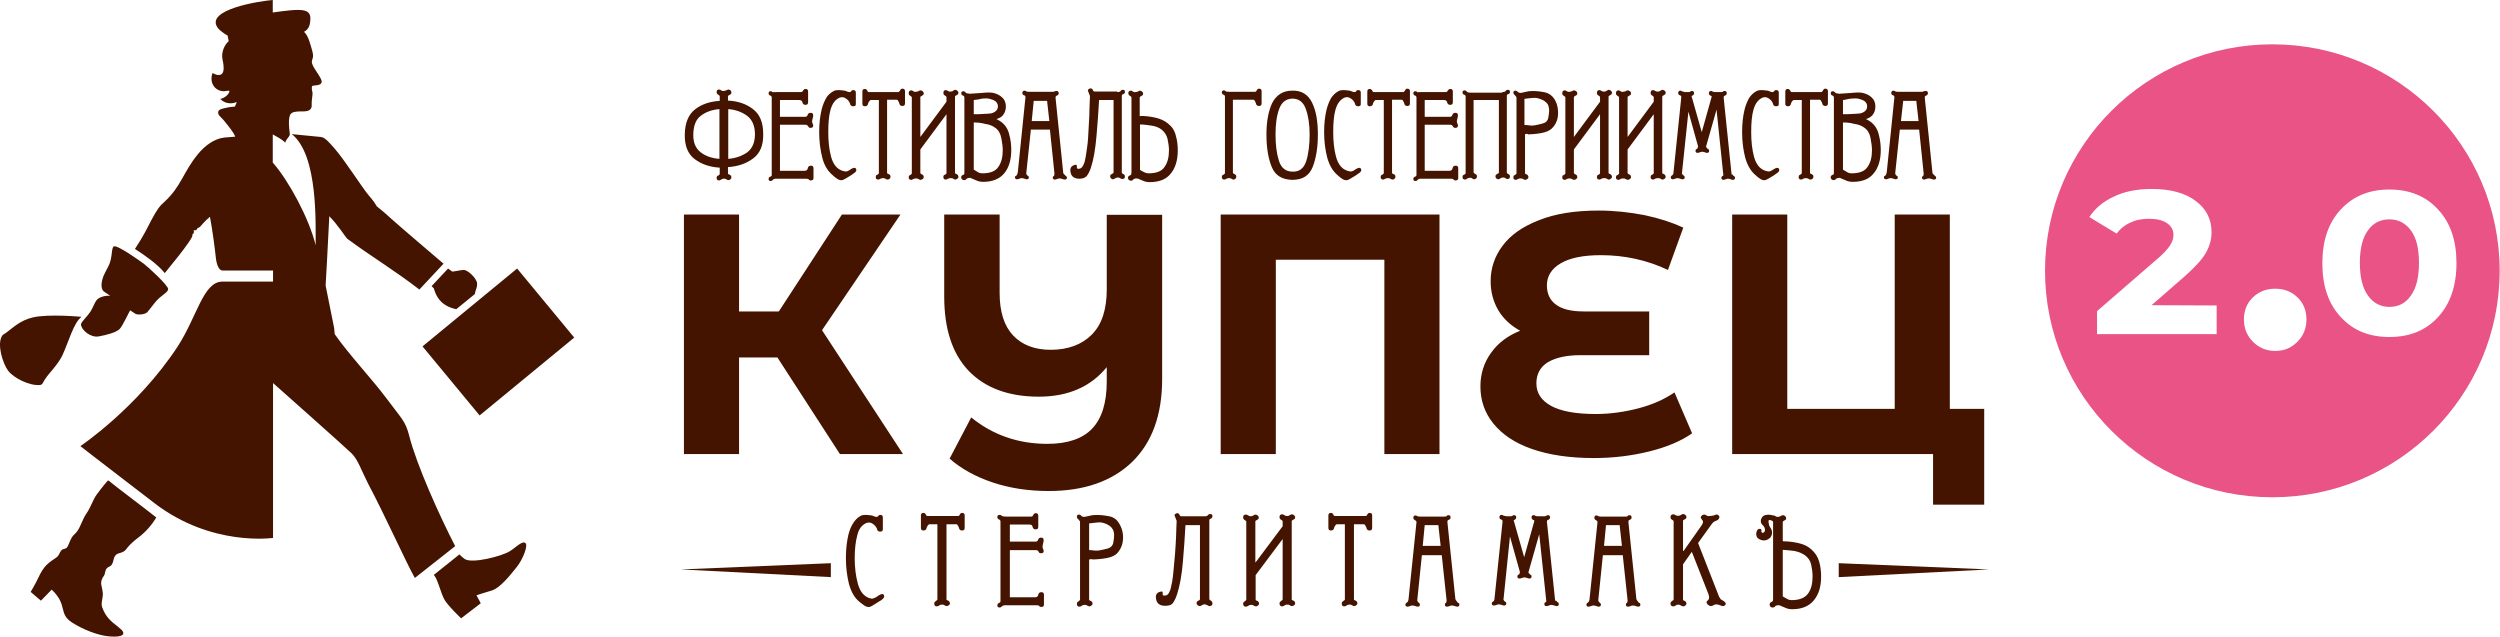<?xml version="1.0" encoding="UTF-8"?> <svg xmlns="http://www.w3.org/2000/svg" viewBox="0 0 255.216 65" fill="none"><path d="M74.345 10.269C75.36 10.327 76.201 10.617 76.868 11.139C77.565 11.661 77.913 12.503 77.913 13.663C77.942 14.823 77.594 15.665 76.868 16.187C76.172 16.709 75.302 16.999 74.316 17.057V17.695C74.316 17.695 74.316 17.695 74.316 17.724C74.316 17.753 74.345 17.782 74.432 17.811C74.519 17.84 74.548 17.869 74.577 17.898C74.635 17.927 74.664 18.014 74.664 18.101C74.664 18.188 74.635 18.246 74.577 18.304C74.519 18.362 74.432 18.391 74.374 18.391C74.316 18.391 74.229 18.362 74.142 18.304C74.055 18.246 73.968 18.217 73.88 18.246C73.88 18.246 73.851 18.246 73.822 18.246C73.764 18.246 73.706 18.275 73.619 18.333C73.532 18.391 73.474 18.42 73.416 18.42C73.242 18.42 73.155 18.333 73.155 18.159C73.155 18.072 73.184 17.985 73.242 17.956C73.271 17.956 73.3 17.927 73.358 17.898C73.416 17.869 73.445 17.811 73.474 17.782V17.115C72.459 17.057 71.618 16.767 70.922 16.245C70.225 15.723 69.877 14.881 69.906 13.692C69.935 12.532 70.284 11.69 70.951 11.168C71.618 10.646 72.459 10.356 73.474 10.298V9.805C73.474 9.776 73.416 9.747 73.358 9.689C73.3 9.66 73.242 9.631 73.242 9.602C73.184 9.573 73.155 9.486 73.155 9.399C73.155 9.225 73.242 9.138 73.416 9.138C73.474 9.138 73.561 9.167 73.619 9.225C73.706 9.283 73.793 9.312 73.88 9.283C73.968 9.283 74.055 9.254 74.142 9.225C74.229 9.196 74.287 9.138 74.374 9.138C74.432 9.138 74.49 9.167 74.577 9.225C74.635 9.283 74.664 9.341 74.664 9.428C74.664 9.544 74.635 9.602 74.577 9.631C74.548 9.66 74.519 9.66 74.432 9.718C74.345 9.747 74.316 9.805 74.316 9.834V10.269H74.345ZM73.445 16.216V11.139C72.691 11.197 72.053 11.429 71.56 11.807C71.038 12.184 70.806 12.822 70.777 13.663C70.748 14.533 71.009 15.142 71.531 15.549C72.053 15.955 72.691 16.158 73.445 16.216ZM74.345 11.139V16.216C75.099 16.158 75.737 15.926 76.288 15.549C76.81 15.142 77.071 14.533 77.071 13.692C77.071 12.851 76.781 12.213 76.288 11.836C75.737 11.429 75.099 11.197 74.345 11.139ZM79.218 9.399H81.771C81.858 9.399 81.916 9.37 81.945 9.312C81.974 9.254 81.974 9.225 82.003 9.225C82.061 9.138 82.119 9.08 82.235 9.08C82.409 9.08 82.496 9.167 82.496 9.341V10.443C82.496 10.617 82.409 10.704 82.235 10.704C82.061 10.704 81.945 10.617 81.916 10.443C81.887 10.298 81.771 10.211 81.597 10.211H79.624V11.923H82.264C82.351 11.894 82.409 11.836 82.438 11.778C82.467 11.603 82.583 11.516 82.757 11.516C82.931 11.516 83.018 11.603 83.018 11.778C83.018 11.894 82.989 11.981 82.96 12.097C82.931 12.213 82.902 12.329 82.902 12.416C82.902 12.474 82.931 12.532 82.96 12.619C82.989 12.677 83.018 12.735 83.018 12.822C83.018 12.967 82.931 13.054 82.757 13.054C82.641 13.054 82.583 13.025 82.525 12.938C82.525 12.909 82.496 12.88 82.438 12.822C82.409 12.764 82.322 12.735 82.235 12.735C82.235 12.735 81.365 12.735 79.624 12.735V17.434H82.148C82.322 17.434 82.438 17.347 82.467 17.173C82.496 16.999 82.612 16.912 82.786 16.912C82.96 16.912 83.047 16.999 83.047 17.173V18.188C83.047 18.333 82.96 18.42 82.786 18.42C82.67 18.42 82.612 18.391 82.554 18.304C82.525 18.275 82.438 18.246 82.293 18.246H79.218C79.073 18.246 78.957 18.275 78.899 18.362C78.841 18.42 78.783 18.478 78.696 18.478C78.522 18.478 78.464 18.42 78.464 18.275C78.464 18.159 78.522 18.072 78.609 18.043C78.609 18.043 78.638 18.043 78.696 18.014C78.754 17.985 78.783 17.956 78.783 17.869V9.921C78.754 9.834 78.725 9.776 78.696 9.776C78.667 9.776 78.609 9.747 78.609 9.747C78.522 9.718 78.464 9.631 78.464 9.515C78.464 9.37 78.551 9.312 78.696 9.312C78.754 9.312 78.812 9.341 78.899 9.428C78.928 9.37 79.044 9.428 79.218 9.399ZM86.876 17.26C86.963 17.202 87.05 17.173 87.137 17.144C87.253 17.115 87.311 17.144 87.369 17.202C87.485 17.376 87.398 17.55 87.166 17.695C87.108 17.724 87.021 17.782 86.963 17.84C86.876 17.898 86.818 17.927 86.731 17.985C86.586 18.072 86.441 18.159 86.296 18.246C86.151 18.333 86.064 18.362 85.977 18.391C85.803 18.42 85.629 18.362 85.455 18.246C85.281 18.13 85.136 18.014 85.02 17.898C84.527 17.492 84.149 16.912 83.946 16.1C83.743 15.317 83.627 14.446 83.627 13.489C83.627 12.619 83.714 11.836 83.888 11.139C84.004 10.704 84.149 10.356 84.324 10.037C84.498 9.718 84.758 9.486 85.078 9.312C85.223 9.225 85.397 9.196 85.6 9.196C85.803 9.196 85.977 9.225 86.209 9.254C86.267 9.254 86.354 9.283 86.47 9.341C86.586 9.399 86.673 9.399 86.76 9.399C86.818 9.37 86.876 9.37 86.876 9.341C86.905 9.254 86.992 9.196 87.108 9.196C87.282 9.196 87.369 9.283 87.369 9.457V10.646C87.369 10.791 87.282 10.849 87.079 10.849C86.905 10.849 86.789 10.733 86.76 10.53C86.673 10.327 86.528 10.153 86.325 10.037C86.122 9.892 85.89 9.892 85.687 9.979C85.252 10.182 84.962 10.588 84.788 11.197C84.613 11.807 84.555 12.59 84.555 13.489C84.555 14.417 84.642 15.258 84.846 16.013C85.049 16.738 85.397 17.202 85.919 17.405C85.977 17.434 86.093 17.463 86.238 17.492C86.383 17.55 86.615 17.463 86.876 17.26ZM91.75 9.37C91.808 9.341 91.837 9.312 91.866 9.283C91.895 9.254 91.895 9.225 91.895 9.196C91.953 9.109 92.011 9.051 92.127 9.051C92.301 9.051 92.388 9.138 92.388 9.312V10.559C92.388 10.733 92.301 10.82 92.127 10.82C91.953 10.82 91.837 10.733 91.808 10.559C91.808 10.53 91.779 10.472 91.721 10.356C91.663 10.24 91.634 10.182 91.547 10.182H90.56V17.637C90.56 17.637 90.56 17.637 90.56 17.666C90.56 17.695 90.589 17.724 90.676 17.753C90.763 17.782 90.792 17.811 90.821 17.84C90.879 17.869 90.908 17.956 90.908 18.043C90.908 18.13 90.879 18.188 90.821 18.246C90.763 18.304 90.676 18.333 90.618 18.333C90.56 18.333 90.473 18.304 90.386 18.246C90.299 18.188 90.212 18.188 90.125 18.188C90.125 18.188 90.096 18.188 90.067 18.188C90.038 18.188 89.951 18.217 89.864 18.246C89.777 18.304 89.719 18.333 89.661 18.333C89.487 18.333 89.4 18.246 89.4 18.072C89.4 17.985 89.429 17.898 89.487 17.869C89.516 17.869 89.545 17.84 89.603 17.811C89.661 17.782 89.69 17.724 89.719 17.695V10.211H88.878C88.82 10.24 88.762 10.298 88.704 10.385C88.646 10.472 88.617 10.559 88.617 10.588C88.588 10.762 88.472 10.849 88.297 10.849C88.124 10.849 88.037 10.762 88.037 10.588V9.341C88.037 9.167 88.124 9.08 88.297 9.08C88.384 9.08 88.472 9.138 88.53 9.225C88.53 9.254 88.559 9.283 88.559 9.312C88.559 9.341 88.617 9.37 88.675 9.399H91.75V9.37ZM93.954 13.982L96.623 10.385V9.892C96.623 9.863 96.565 9.834 96.507 9.776C96.449 9.747 96.391 9.718 96.391 9.689C96.333 9.66 96.304 9.573 96.304 9.486C96.304 9.312 96.391 9.196 96.565 9.196C96.623 9.196 96.681 9.225 96.768 9.283C96.855 9.341 96.942 9.37 97.029 9.341C97.029 9.341 97.058 9.341 97.116 9.341C97.174 9.341 97.232 9.312 97.319 9.254C97.406 9.196 97.464 9.167 97.522 9.167C97.58 9.167 97.638 9.196 97.725 9.254C97.783 9.312 97.841 9.37 97.841 9.457C97.841 9.544 97.812 9.631 97.754 9.66C97.725 9.66 97.696 9.689 97.609 9.747C97.522 9.776 97.493 9.834 97.493 9.863C97.493 9.863 97.493 12.445 97.493 17.637C97.493 17.637 97.493 17.637 97.493 17.666C97.493 17.695 97.522 17.724 97.609 17.753C97.696 17.782 97.725 17.811 97.754 17.84C97.812 17.898 97.841 17.956 97.841 18.043C97.841 18.13 97.812 18.188 97.725 18.246C97.667 18.304 97.58 18.333 97.522 18.333C97.464 18.333 97.377 18.304 97.319 18.246C97.232 18.188 97.145 18.188 97.058 18.188C97.058 18.188 97.029 18.188 96.971 18.188C96.913 18.188 96.855 18.217 96.768 18.246C96.681 18.304 96.623 18.333 96.565 18.333C96.391 18.333 96.304 18.246 96.304 18.072C96.304 17.985 96.333 17.898 96.391 17.869C96.42 17.869 96.449 17.84 96.507 17.811C96.565 17.782 96.623 17.724 96.623 17.695V11.661L93.954 15.258V17.666C93.954 17.695 93.983 17.724 94.07 17.782C94.157 17.811 94.186 17.84 94.215 17.869C94.273 17.898 94.302 17.985 94.302 18.072C94.302 18.159 94.273 18.217 94.186 18.275C94.128 18.333 94.041 18.362 93.983 18.362C93.925 18.362 93.838 18.333 93.751 18.275C93.664 18.217 93.577 18.217 93.49 18.217C93.49 18.217 93.461 18.217 93.432 18.217C93.403 18.217 93.316 18.246 93.229 18.275C93.142 18.333 93.084 18.362 93.026 18.362C92.852 18.362 92.765 18.275 92.765 18.101C92.765 18.014 92.794 17.927 92.852 17.898C92.881 17.898 92.91 17.869 92.968 17.84C93.026 17.811 93.055 17.753 93.084 17.724V9.921C93.084 9.892 93.026 9.863 92.968 9.805C92.91 9.776 92.852 9.747 92.852 9.718C92.794 9.689 92.765 9.602 92.765 9.515C92.765 9.341 92.852 9.225 93.026 9.225C93.084 9.225 93.171 9.254 93.229 9.312C93.316 9.37 93.403 9.399 93.49 9.37C93.577 9.37 93.664 9.341 93.751 9.312C93.838 9.254 93.896 9.225 93.983 9.225C94.041 9.225 94.099 9.254 94.186 9.312C94.244 9.37 94.302 9.428 94.302 9.515C94.302 9.602 94.273 9.689 94.215 9.718C94.186 9.718 94.157 9.747 94.07 9.805C93.983 9.834 93.954 9.892 93.954 9.921V13.982ZM101.728 12.155C101.902 12.242 102.105 12.358 102.25 12.474C102.657 12.793 102.918 13.228 103.034 13.75C103.179 14.272 103.237 14.794 103.237 15.317C103.237 16.303 103.005 17.086 102.541 17.666C102.076 18.246 101.351 18.565 100.365 18.565C100.162 18.565 99.959 18.536 99.814 18.478C99.669 18.42 99.495 18.333 99.263 18.246C99.205 18.217 99.147 18.188 99.06 18.159H99.031C98.857 18.159 98.741 18.188 98.653 18.275C98.595 18.362 98.508 18.391 98.45 18.391C98.276 18.391 98.16 18.304 98.131 18.159C98.102 18.014 98.16 17.927 98.276 17.869C98.276 17.869 98.305 17.84 98.363 17.84C98.421 17.811 98.45 17.782 98.45 17.695V9.921C98.421 9.834 98.392 9.776 98.363 9.776C98.305 9.747 98.276 9.747 98.276 9.747C98.189 9.718 98.131 9.631 98.131 9.515C98.131 9.37 98.218 9.312 98.363 9.312C98.421 9.312 98.479 9.341 98.566 9.428C98.624 9.515 98.741 9.544 98.886 9.544C98.915 9.544 98.915 9.544 98.944 9.573C99.292 9.544 99.727 9.515 100.249 9.486C100.771 9.428 101.148 9.428 101.409 9.486C101.757 9.573 102.076 9.718 102.308 9.95C102.57 10.182 102.686 10.501 102.686 10.878C102.686 11.197 102.599 11.487 102.396 11.749C102.279 11.923 102.018 12.068 101.728 12.155ZM99.408 10.211V11.661H99.437H99.466C99.524 11.661 99.64 11.661 99.756 11.661C99.959 11.661 100.191 11.632 100.394 11.632C100.597 11.632 100.771 11.603 100.858 11.603C101.148 11.603 101.38 11.545 101.583 11.4C101.786 11.255 101.873 11.081 101.873 10.849C101.873 10.646 101.786 10.472 101.612 10.327C101.438 10.211 101.206 10.124 100.945 10.066C100.8 10.037 100.568 10.037 100.249 10.066C99.959 10.153 99.669 10.182 99.408 10.211ZM99.408 12.503V17.318C99.553 17.405 99.698 17.492 99.843 17.579C99.988 17.666 100.133 17.695 100.278 17.695C101.061 17.695 101.612 17.492 101.902 17.057C102.221 16.622 102.367 16.042 102.367 15.346C102.367 14.968 102.308 14.562 102.221 14.098C102.134 13.634 101.931 13.286 101.612 13.054C101.351 12.851 101.003 12.706 100.568 12.648C100.162 12.532 99.756 12.503 99.408 12.503ZM107.849 9.283C107.994 9.283 108.081 9.37 108.081 9.515C108.081 9.631 108.023 9.689 107.936 9.747C107.907 9.747 107.878 9.776 107.849 9.776C107.82 9.805 107.762 9.834 107.762 9.921V10.037L108.545 17.666C108.574 17.724 108.574 17.753 108.632 17.782C108.661 17.811 108.69 17.84 108.719 17.869C108.748 17.898 108.777 17.956 108.835 17.985C108.893 18.014 108.922 18.072 108.922 18.13C108.922 18.275 108.835 18.333 108.69 18.333C108.632 18.333 108.545 18.304 108.458 18.275C108.371 18.246 108.284 18.217 108.197 18.217C108.197 18.217 108.168 18.217 108.11 18.217C108.052 18.217 107.994 18.246 107.907 18.275C107.82 18.304 107.762 18.333 107.704 18.333C107.559 18.333 107.472 18.275 107.472 18.13C107.472 18.043 107.501 18.014 107.559 17.985C107.617 17.956 107.646 17.869 107.646 17.724L107.182 13.228H105.238L104.774 17.637C104.745 17.782 104.832 17.898 104.948 17.956C105.006 17.985 105.035 18.043 105.035 18.101C105.035 18.246 104.948 18.304 104.803 18.304C104.745 18.304 104.658 18.275 104.6 18.246C104.513 18.217 104.426 18.188 104.339 18.188C104.339 18.188 104.31 18.188 104.252 18.188C104.194 18.188 104.136 18.217 104.049 18.246C103.962 18.275 103.904 18.304 103.846 18.304C103.701 18.304 103.614 18.246 103.614 18.101C103.614 18.014 103.643 17.985 103.701 17.956C103.759 17.927 103.817 17.898 103.817 17.84C103.846 17.811 103.875 17.724 103.904 17.579L104.687 9.921C104.687 9.834 104.658 9.776 104.6 9.747C104.542 9.718 104.513 9.718 104.513 9.718C104.426 9.689 104.368 9.602 104.368 9.486C104.368 9.341 104.455 9.254 104.6 9.254C104.658 9.254 104.716 9.283 104.745 9.312C104.774 9.341 104.861 9.37 105.006 9.37C105.035 9.37 105.035 9.37 105.035 9.37H107.385H107.414C107.559 9.37 107.646 9.37 107.675 9.312C107.733 9.312 107.791 9.283 107.849 9.283ZM105.325 12.358H107.124L106.892 10.298H105.528L105.325 12.358ZM114.057 9.399C114.231 9.399 114.347 9.37 114.405 9.283C114.463 9.196 114.55 9.167 114.608 9.167C114.782 9.167 114.84 9.225 114.84 9.37C114.84 9.486 114.782 9.573 114.695 9.602C114.666 9.602 114.637 9.631 114.608 9.631C114.55 9.66 114.521 9.689 114.521 9.776V17.637C114.521 17.666 114.579 17.695 114.637 17.753C114.695 17.782 114.753 17.811 114.753 17.811C114.811 17.869 114.84 17.927 114.84 18.014C114.84 18.188 114.753 18.275 114.579 18.275C114.521 18.275 114.434 18.246 114.347 18.188C114.26 18.13 114.173 18.101 114.086 18.13C114.086 18.13 114.057 18.13 114.028 18.13C113.97 18.13 113.912 18.159 113.825 18.217C113.738 18.275 113.68 18.304 113.622 18.304C113.564 18.304 113.506 18.275 113.419 18.217C113.361 18.159 113.332 18.101 113.332 18.014C113.332 17.927 113.361 17.84 113.419 17.811C113.448 17.811 113.477 17.782 113.564 17.724C113.651 17.695 113.68 17.637 113.68 17.608V10.211H112.2C112.142 11.313 112.055 12.532 111.939 13.866C111.823 15.2 111.649 16.274 111.359 17.144C111.243 17.492 111.098 17.753 110.953 17.956C110.808 18.13 110.547 18.246 110.199 18.246C109.706 18.246 109.386 18.043 109.299 17.637C109.183 17.173 109.357 16.912 109.764 16.825C109.851 16.796 109.88 16.825 109.909 16.854C109.938 16.912 109.938 16.97 109.938 17.086C109.909 17.202 109.996 17.231 110.112 17.231C110.286 17.231 110.431 17.144 110.547 16.941C110.663 16.738 110.721 16.564 110.75 16.419C110.837 16.071 110.895 15.607 110.982 15.026C111.069 14.446 111.098 13.837 111.127 13.199C111.156 12.561 111.214 11.923 111.214 11.313C111.243 10.704 111.243 10.211 111.272 9.805L111.069 9.283C111.04 9.225 111.069 9.167 111.127 9.109C111.185 9.051 111.272 9.022 111.33 9.022C111.446 9.022 111.504 9.08 111.562 9.167C111.562 9.196 111.591 9.225 111.591 9.254C111.591 9.283 111.649 9.312 111.707 9.341H114.057V9.399ZM116.465 11.836C116.929 11.836 117.422 11.894 117.944 12.01C118.466 12.126 118.901 12.329 119.249 12.619C119.655 12.938 119.917 13.344 120.033 13.837C120.178 14.33 120.235 14.823 120.235 15.346C120.235 16.332 120.004 17.115 119.539 17.695C119.075 18.304 118.35 18.594 117.364 18.594C117.161 18.594 116.958 18.565 116.812 18.507C116.667 18.449 116.493 18.362 116.261 18.275C116.232 18.246 116.203 18.246 116.174 18.246C116.145 18.246 116.116 18.217 116.087 18.217H116.058C115.884 18.217 115.768 18.246 115.681 18.333C115.623 18.42 115.536 18.449 115.478 18.449C115.304 18.449 115.188 18.362 115.159 18.217C115.13 18.072 115.188 17.985 115.304 17.927C115.333 17.927 115.362 17.898 115.42 17.869C115.478 17.84 115.507 17.753 115.507 17.637V9.921C115.507 9.892 115.449 9.863 115.391 9.805C115.333 9.776 115.275 9.747 115.275 9.718C115.217 9.689 115.188 9.602 115.188 9.515C115.188 9.341 115.275 9.254 115.449 9.254C115.507 9.254 115.565 9.283 115.652 9.341C115.739 9.399 115.826 9.428 115.913 9.399C116 9.399 116.087 9.37 116.174 9.341C116.261 9.283 116.32 9.254 116.378 9.254C116.436 9.254 116.493 9.283 116.58 9.341C116.638 9.399 116.696 9.457 116.696 9.544C116.696 9.631 116.667 9.718 116.609 9.747C116.58 9.747 116.551 9.776 116.465 9.834C116.378 9.863 116.349 9.921 116.349 9.95V11.865H116.378C116.436 11.836 116.436 11.836 116.465 11.836ZM116.378 12.706V17.347C116.522 17.434 116.667 17.521 116.812 17.579C116.958 17.666 117.103 17.695 117.248 17.695C118.031 17.695 118.582 17.492 118.872 17.057C119.191 16.622 119.336 16.042 119.336 15.346C119.336 14.968 119.278 14.591 119.191 14.185C119.104 13.808 118.901 13.489 118.582 13.228C118.321 13.025 117.973 12.88 117.538 12.822C117.132 12.764 116.754 12.706 116.378 12.706ZM125.457 9.37H128.155C128.213 9.341 128.242 9.312 128.271 9.283C128.3 9.254 128.3 9.225 128.3 9.196C128.358 9.109 128.416 9.051 128.532 9.051C128.706 9.051 128.793 9.138 128.793 9.312V10.559C128.793 10.733 128.706 10.82 128.532 10.82C128.358 10.82 128.242 10.733 128.213 10.559C128.213 10.53 128.184 10.472 128.126 10.356C128.068 10.24 128.039 10.182 127.952 10.182H125.863V17.637C125.863 17.666 125.892 17.695 125.979 17.753C126.066 17.782 126.095 17.811 126.124 17.84C126.182 17.869 126.211 17.956 126.211 18.043C126.211 18.13 126.182 18.188 126.124 18.246C126.066 18.304 125.979 18.333 125.921 18.333C125.863 18.333 125.776 18.304 125.718 18.246C125.631 18.188 125.544 18.188 125.457 18.188C125.457 18.188 125.428 18.188 125.399 18.188C125.341 18.188 125.283 18.217 125.196 18.246C125.109 18.304 125.051 18.333 124.993 18.333C124.819 18.333 124.732 18.246 124.732 18.072C124.732 17.985 124.761 17.898 124.819 17.869C124.848 17.869 124.877 17.84 124.935 17.811C124.993 17.782 125.022 17.724 125.051 17.695V9.834C125.022 9.747 124.993 9.689 124.964 9.689C124.935 9.689 124.877 9.66 124.877 9.66C124.79 9.631 124.732 9.544 124.732 9.428C124.732 9.283 124.819 9.225 124.964 9.225C125.022 9.225 125.08 9.254 125.167 9.341C125.196 9.341 125.283 9.37 125.457 9.37ZM131.926 9.254C132.883 9.225 133.55 9.66 133.956 10.501C134.362 11.342 134.537 12.416 134.537 13.721C134.537 15.026 134.362 16.129 134.014 17.028C133.666 17.927 132.97 18.362 131.926 18.362C130.853 18.333 130.156 17.898 129.808 16.999C129.46 16.129 129.286 15.026 129.286 13.721C129.286 12.416 129.489 11.342 129.866 10.53C130.301 9.689 130.969 9.254 131.926 9.254ZM131.926 10.066C131.288 10.095 130.853 10.414 130.591 11.11C130.33 11.807 130.214 12.677 130.214 13.721C130.214 14.794 130.33 15.694 130.562 16.419C130.794 17.144 131.259 17.521 131.955 17.521C132.651 17.55 133.115 17.173 133.347 16.448C133.579 15.723 133.695 14.794 133.695 13.721C133.695 12.648 133.55 11.778 133.289 11.081C133.028 10.385 132.564 10.066 131.926 10.066ZM138.424 17.26C138.511 17.202 138.598 17.173 138.685 17.144C138.801 17.115 138.859 17.144 138.917 17.202C139.033 17.376 138.946 17.55 138.714 17.695C138.656 17.724 138.569 17.782 138.511 17.84C138.424 17.898 138.366 17.927 138.279 17.985C138.134 18.072 137.988 18.159 137.843 18.246C137.698 18.333 137.611 18.362 137.524 18.391C137.35 18.42 137.176 18.362 137.002 18.246C136.828 18.13 136.683 18.014 136.567 17.898C136.074 17.492 135.726 16.912 135.494 16.1C135.291 15.317 135.175 14.446 135.175 13.489C135.175 12.619 135.262 11.836 135.436 11.139C135.552 10.704 135.697 10.356 135.871 10.037C136.074 9.718 136.306 9.486 136.625 9.312C136.77 9.225 136.944 9.196 137.147 9.196C137.35 9.196 137.524 9.225 137.756 9.254C137.814 9.254 137.901 9.283 138.017 9.341C138.134 9.399 138.221 9.399 138.308 9.399C138.366 9.37 138.424 9.37 138.424 9.341C138.453 9.254 138.54 9.196 138.656 9.196C138.83 9.196 138.917 9.283 138.917 9.457V10.646C138.917 10.791 138.83 10.849 138.627 10.849C138.453 10.849 138.337 10.733 138.308 10.53C138.221 10.327 138.075 10.153 137.872 10.037C137.669 9.892 137.437 9.892 137.234 9.979C136.799 10.182 136.509 10.588 136.335 11.197C136.161 11.807 136.103 12.59 136.103 13.489C136.103 14.417 136.19 15.258 136.393 16.013C136.596 16.738 136.944 17.202 137.466 17.405C137.524 17.434 137.64 17.463 137.785 17.492C137.93 17.55 138.163 17.463 138.424 17.26ZM143.297 9.37C143.355 9.341 143.384 9.312 143.413 9.283C143.442 9.254 143.442 9.225 143.442 9.196C143.5 9.109 143.558 9.051 143.674 9.051C143.848 9.051 143.935 9.138 143.935 9.312V10.559C143.935 10.733 143.848 10.82 143.674 10.82C143.5 10.82 143.384 10.733 143.355 10.559C143.355 10.53 143.326 10.472 143.268 10.356C143.21 10.24 143.181 10.182 143.094 10.182H142.108V17.637C142.108 17.637 142.108 17.637 142.108 17.666C142.108 17.695 142.137 17.724 142.224 17.753C142.311 17.782 142.34 17.811 142.369 17.84C142.427 17.869 142.456 17.956 142.456 18.043C142.456 18.13 142.427 18.188 142.369 18.246C142.311 18.304 142.224 18.333 142.166 18.333C142.108 18.333 142.021 18.304 141.934 18.246C141.847 18.188 141.76 18.188 141.672 18.188C141.672 18.188 141.643 18.188 141.614 18.188C141.556 18.188 141.498 18.217 141.411 18.246C141.324 18.304 141.266 18.333 141.208 18.333C141.034 18.333 140.947 18.246 140.947 18.072C140.947 17.985 140.976 17.898 141.034 17.869C141.063 17.869 141.092 17.84 141.15 17.811C141.208 17.782 141.237 17.724 141.266 17.695V10.211H140.425C140.367 10.24 140.309 10.298 140.251 10.385C140.193 10.472 140.164 10.559 140.164 10.588C140.135 10.762 140.019 10.849 139.845 10.849C139.671 10.849 139.584 10.762 139.584 10.588V9.341C139.584 9.167 139.671 9.08 139.845 9.08C139.932 9.08 140.019 9.138 140.077 9.225C140.077 9.254 140.106 9.283 140.106 9.312C140.135 9.341 140.164 9.37 140.222 9.399H143.297V9.37ZM145.037 9.399H147.59C147.677 9.399 147.735 9.37 147.764 9.312C147.793 9.254 147.793 9.225 147.822 9.225C147.88 9.138 147.938 9.08 148.054 9.08C148.228 9.08 148.315 9.167 148.315 9.341V10.443C148.315 10.617 148.228 10.704 148.054 10.704C147.88 10.704 147.764 10.617 147.735 10.443C147.706 10.298 147.59 10.211 147.416 10.211H145.444V11.923H148.083C148.17 11.894 148.228 11.836 148.257 11.778C148.286 11.603 148.402 11.516 148.576 11.516C148.75 11.516 148.837 11.603 148.837 11.778C148.837 11.894 148.808 11.981 148.779 12.097C148.75 12.213 148.721 12.329 148.721 12.416C148.721 12.474 148.75 12.532 148.779 12.619C148.808 12.677 148.837 12.735 148.837 12.822C148.837 12.967 148.75 13.054 148.576 13.054C148.46 13.054 148.402 13.025 148.344 12.938C148.344 12.909 148.315 12.88 148.257 12.822C148.228 12.764 148.141 12.735 148.054 12.735C148.054 12.735 147.184 12.735 145.444 12.735V17.434H147.967C148.141 17.434 148.257 17.347 148.286 17.173C148.315 16.999 148.431 16.912 148.605 16.912C148.779 16.912 148.866 16.999 148.866 17.173V18.188C148.866 18.333 148.779 18.42 148.605 18.42C148.489 18.42 148.431 18.391 148.374 18.304C148.344 18.275 148.257 18.246 148.112 18.246H145.037C144.892 18.246 144.776 18.275 144.718 18.362C144.66 18.449 144.602 18.478 144.515 18.478C144.341 18.478 144.283 18.42 144.283 18.275C144.283 18.159 144.341 18.072 144.428 18.043C144.428 18.043 144.457 18.043 144.515 18.014C144.573 17.985 144.602 17.956 144.602 17.869V9.921C144.573 9.834 144.544 9.776 144.515 9.776C144.457 9.747 144.428 9.747 144.428 9.747C144.341 9.718 144.283 9.631 144.283 9.515C144.283 9.37 144.37 9.312 144.515 9.312C144.573 9.312 144.631 9.341 144.718 9.428C144.747 9.37 144.863 9.428 145.037 9.399C145.008 9.399 145.008 9.399 145.037 9.399ZM153.363 9.399C153.537 9.399 153.653 9.37 153.711 9.283C153.769 9.196 153.856 9.167 153.914 9.167C154.059 9.167 154.146 9.225 154.146 9.37C154.146 9.486 154.088 9.573 154.001 9.602C153.972 9.602 153.943 9.631 153.914 9.631C153.856 9.66 153.827 9.689 153.827 9.776V17.637C153.827 17.666 153.885 17.695 153.943 17.753C154.001 17.782 154.059 17.811 154.059 17.811C154.117 17.84 154.146 17.927 154.146 18.014C154.146 18.188 154.059 18.275 153.885 18.275C153.827 18.275 153.74 18.246 153.682 18.188C153.624 18.13 153.508 18.101 153.421 18.13C153.421 18.13 153.392 18.13 153.363 18.13C153.305 18.13 153.247 18.159 153.16 18.217C153.073 18.275 153.015 18.304 152.957 18.304C152.899 18.304 152.841 18.275 152.754 18.217C152.696 18.159 152.667 18.101 152.667 18.014C152.667 17.927 152.696 17.84 152.754 17.811C152.783 17.811 152.812 17.782 152.899 17.724C152.986 17.695 153.015 17.637 153.015 17.608V10.211H150.433V17.608C150.433 17.637 150.462 17.666 150.549 17.724C150.636 17.782 150.665 17.782 150.694 17.811C150.752 17.84 150.781 17.927 150.781 18.014C150.781 18.101 150.752 18.159 150.694 18.217C150.636 18.275 150.549 18.304 150.491 18.304C150.433 18.304 150.346 18.275 150.288 18.217C150.23 18.159 150.114 18.13 150.027 18.159C150.027 18.159 149.998 18.159 149.969 18.159C149.911 18.159 149.853 18.188 149.766 18.246C149.679 18.304 149.621 18.333 149.563 18.333C149.389 18.333 149.302 18.246 149.302 18.072C149.302 17.985 149.331 17.898 149.389 17.869C149.418 17.869 149.447 17.84 149.505 17.811C149.563 17.782 149.592 17.753 149.621 17.695V9.834C149.592 9.747 149.563 9.689 149.534 9.689C149.476 9.66 149.447 9.66 149.447 9.66C149.36 9.631 149.302 9.544 149.302 9.428C149.302 9.283 149.389 9.225 149.534 9.225C149.592 9.225 149.65 9.254 149.737 9.341C149.795 9.428 149.911 9.457 150.056 9.457H153.363V9.399ZM155.684 13.692V17.666C155.684 17.666 155.684 17.666 155.684 17.695C155.684 17.724 155.713 17.753 155.8 17.782C155.887 17.811 155.915 17.84 155.944 17.869C156.002 17.927 156.031 17.985 156.031 18.072C156.031 18.159 156.002 18.217 155.915 18.275C155.858 18.333 155.771 18.362 155.713 18.362C155.655 18.362 155.567 18.333 155.48 18.275C155.393 18.217 155.306 18.217 155.219 18.217C155.219 18.217 155.19 18.217 155.161 18.217C155.103 18.217 155.045 18.246 154.958 18.275C154.871 18.333 154.813 18.362 154.755 18.362C154.581 18.362 154.494 18.275 154.494 18.101C154.494 18.014 154.523 17.927 154.581 17.898C154.61 17.898 154.639 17.869 154.697 17.84C154.755 17.811 154.784 17.753 154.813 17.724V9.921C154.697 9.776 154.639 9.718 154.639 9.689C154.552 9.66 154.494 9.573 154.494 9.457C154.494 9.312 154.581 9.254 154.726 9.254C154.784 9.254 154.842 9.283 154.929 9.37C154.987 9.428 155.103 9.486 155.248 9.486C155.248 9.486 155.393 9.457 155.655 9.399C155.915 9.341 156.06 9.312 156.06 9.312C156.409 9.283 156.728 9.283 156.96 9.312C157.221 9.341 157.482 9.37 157.714 9.428C158.12 9.515 158.439 9.747 158.671 10.095C158.903 10.443 159.019 10.849 159.048 11.255C159.106 11.923 158.961 12.474 158.584 12.938C158.41 13.17 158.12 13.373 157.743 13.489C157.366 13.605 156.786 13.692 156.002 13.721C155.973 13.634 155.858 13.663 155.684 13.692ZM155.684 12.764C155.8 12.764 155.944 12.764 156.06 12.793C156.205 12.793 156.293 12.822 156.322 12.822C156.525 12.822 156.757 12.793 156.96 12.735C157.163 12.677 157.337 12.648 157.453 12.619C157.801 12.532 158.004 12.329 158.062 12.01C158.12 11.69 158.149 11.429 158.149 11.226C158.149 11.139 158.12 11.023 158.091 10.878C158.062 10.733 158.004 10.617 157.888 10.501C157.772 10.385 157.627 10.269 157.424 10.182C157.221 10.095 157.047 10.037 156.902 10.008C156.786 9.979 156.583 9.979 156.351 10.008C156.118 10.037 155.887 10.037 155.625 10.095V12.764H155.684ZM160.673 13.982L163.342 10.385V9.892C163.342 9.863 163.284 9.834 163.226 9.776C163.168 9.747 163.11 9.718 163.11 9.689C163.052 9.66 163.023 9.573 163.023 9.486C163.023 9.312 163.11 9.196 163.284 9.196C163.342 9.196 163.4 9.225 163.486 9.283C163.574 9.341 163.661 9.37 163.748 9.341C163.748 9.341 163.777 9.341 163.835 9.341C163.893 9.341 163.951 9.312 164.038 9.254C164.125 9.196 164.183 9.167 164.241 9.167C164.299 9.167 164.357 9.196 164.444 9.254C164.502 9.312 164.56 9.37 164.56 9.457C164.56 9.544 164.531 9.631 164.473 9.66C164.444 9.66 164.415 9.689 164.328 9.747C164.241 9.776 164.212 9.834 164.212 9.863C164.212 9.863 164.212 12.445 164.212 17.637C164.212 17.637 164.212 17.637 164.212 17.666C164.212 17.695 164.241 17.724 164.328 17.753C164.415 17.782 164.444 17.811 164.473 17.84C164.531 17.898 164.56 17.956 164.56 18.043C164.56 18.13 164.531 18.188 164.444 18.246C164.386 18.304 164.299 18.333 164.241 18.333C164.183 18.333 164.096 18.304 164.038 18.246C163.951 18.188 163.864 18.188 163.777 18.188C163.777 18.188 163.748 18.188 163.69 18.188C163.632 18.188 163.574 18.217 163.486 18.246C163.4 18.304 163.342 18.333 163.284 18.333C163.11 18.333 163.023 18.246 163.023 18.072C163.023 17.985 163.052 17.898 163.11 17.869C163.139 17.869 163.168 17.84 163.226 17.811C163.284 17.782 163.342 17.724 163.342 17.695V11.661L160.673 15.258V17.666C160.673 17.695 160.702 17.724 160.789 17.782C160.876 17.811 160.905 17.84 160.934 17.869C160.992 17.898 161.021 17.985 161.021 18.072C161.021 18.159 160.992 18.217 160.905 18.275C160.847 18.333 160.76 18.362 160.702 18.362C160.644 18.362 160.557 18.333 160.47 18.275C160.383 18.217 160.296 18.217 160.209 18.217C160.209 18.217 160.18 18.217 160.151 18.217C160.093 18.217 160.035 18.246 159.948 18.275C159.86 18.333 159.802 18.362 159.744 18.362C159.571 18.362 159.484 18.275 159.484 18.101C159.484 18.014 159.513 17.927 159.571 17.898C159.6 17.898 159.629 17.869 159.686 17.84C159.744 17.811 159.773 17.753 159.802 17.724V9.921C159.802 9.892 159.744 9.863 159.686 9.805C159.629 9.776 159.571 9.747 159.571 9.718C159.513 9.689 159.484 9.602 159.484 9.515C159.484 9.341 159.571 9.225 159.744 9.225C159.802 9.225 159.889 9.254 159.948 9.312C160.035 9.37 160.122 9.399 160.209 9.37C160.296 9.37 160.383 9.341 160.47 9.312C160.557 9.254 160.615 9.225 160.702 9.225C160.76 9.225 160.818 9.254 160.905 9.312C160.963 9.37 161.021 9.428 161.021 9.515C161.021 9.602 160.992 9.689 160.934 9.718C160.905 9.718 160.876 9.747 160.789 9.805C160.702 9.834 160.673 9.892 160.673 9.921V13.982ZM166.155 13.982L168.824 10.385V9.892C168.824 9.863 168.766 9.834 168.708 9.776C168.65 9.747 168.592 9.718 168.592 9.689C168.534 9.66 168.505 9.573 168.505 9.486C168.505 9.312 168.592 9.196 168.766 9.196C168.824 9.196 168.882 9.225 168.969 9.283C169.056 9.341 169.143 9.37 169.23 9.341C169.23 9.341 169.259 9.341 169.317 9.341C169.375 9.341 169.433 9.312 169.52 9.254C169.607 9.196 169.665 9.167 169.723 9.167C169.781 9.167 169.839 9.196 169.926 9.254C170.013 9.312 170.042 9.37 170.042 9.457C170.042 9.544 170.013 9.631 169.955 9.66C169.926 9.66 169.897 9.689 169.81 9.747C169.723 9.776 169.694 9.834 169.694 9.863C169.694 9.863 169.694 12.445 169.694 17.637C169.694 17.637 169.694 17.637 169.694 17.666C169.694 17.695 169.723 17.724 169.81 17.753C169.897 17.782 169.926 17.811 169.955 17.84C170.013 17.898 170.042 17.956 170.042 18.043C170.042 18.13 170.013 18.188 169.926 18.246C169.868 18.304 169.781 18.333 169.723 18.333C169.665 18.333 169.578 18.304 169.52 18.246C169.433 18.188 169.346 18.188 169.259 18.188C169.259 18.188 169.23 18.188 169.172 18.188C169.114 18.188 169.056 18.217 168.969 18.246C168.882 18.304 168.824 18.333 168.766 18.333C168.592 18.333 168.505 18.246 168.505 18.072C168.505 17.985 168.534 17.898 168.592 17.869C168.621 17.869 168.65 17.84 168.708 17.811C168.766 17.782 168.824 17.724 168.824 17.695V11.661L166.155 15.258V17.666C166.155 17.695 166.184 17.724 166.271 17.782C166.358 17.811 166.387 17.84 166.416 17.869C166.474 17.898 166.503 17.985 166.503 18.072C166.503 18.159 166.474 18.217 166.387 18.275C166.329 18.333 166.242 18.362 166.184 18.362C166.126 18.362 166.039 18.333 165.952 18.275C165.865 18.217 165.778 18.217 165.691 18.217C165.691 18.217 165.662 18.217 165.633 18.217C165.575 18.217 165.517 18.246 165.43 18.275C165.343 18.333 165.285 18.362 165.227 18.362C165.053 18.362 164.966 18.275 164.966 18.101C164.966 18.014 164.995 17.927 165.053 17.898C165.082 17.898 165.111 17.869 165.169 17.84C165.227 17.811 165.256 17.753 165.285 17.724V9.921C165.285 9.892 165.227 9.863 165.169 9.805C165.111 9.776 165.053 9.747 165.053 9.718C164.995 9.689 164.966 9.602 164.966 9.515C164.966 9.341 165.053 9.225 165.227 9.225C165.285 9.225 165.372 9.254 165.43 9.312C165.517 9.37 165.604 9.399 165.691 9.37C165.778 9.37 165.865 9.341 165.952 9.312C166.039 9.254 166.097 9.225 166.184 9.225C166.242 9.225 166.3 9.254 166.387 9.312C166.474 9.37 166.503 9.428 166.503 9.515C166.503 9.602 166.474 9.689 166.416 9.718C166.387 9.718 166.358 9.747 166.271 9.805C166.184 9.834 166.155 9.892 166.155 9.921V13.982ZM171.957 9.399H172.276C172.305 9.399 172.363 9.399 172.421 9.399C172.508 9.399 172.537 9.37 172.566 9.341C172.595 9.312 172.653 9.283 172.711 9.283C172.856 9.283 172.943 9.37 172.943 9.515C172.943 9.631 172.885 9.689 172.798 9.747C172.798 9.747 172.769 9.747 172.74 9.776C172.711 9.776 172.682 9.805 172.682 9.805L173.726 13.489L174.742 9.863C174.713 9.805 174.684 9.776 174.655 9.776C174.626 9.776 174.597 9.747 174.597 9.747C174.51 9.718 174.452 9.631 174.452 9.515C174.452 9.37 174.539 9.283 174.684 9.283C174.742 9.283 174.8 9.312 174.829 9.341C174.858 9.37 174.945 9.399 175.09 9.399H175.119H175.612C175.641 9.399 175.699 9.399 175.757 9.399C175.844 9.399 175.873 9.37 175.902 9.341C175.931 9.312 175.989 9.283 176.047 9.283C176.192 9.283 176.279 9.37 176.279 9.515C176.279 9.631 176.221 9.689 176.134 9.747C176.134 9.747 176.105 9.776 176.047 9.776C175.989 9.805 175.96 9.863 175.96 9.95L176.772 17.811C176.859 17.811 176.888 17.811 176.888 17.84C176.888 17.869 176.917 17.898 176.946 17.927C176.975 17.956 177.004 17.985 177.033 17.985C177.091 18.014 177.12 18.072 177.12 18.159C177.12 18.304 177.033 18.362 176.888 18.362C176.83 18.362 176.743 18.333 176.685 18.304C176.598 18.275 176.511 18.246 176.424 18.246C176.424 18.246 176.395 18.246 176.366 18.246C176.308 18.246 176.25 18.275 176.163 18.304C176.076 18.333 176.018 18.362 175.96 18.362C175.815 18.362 175.728 18.304 175.728 18.159C175.728 18.072 175.757 18.043 175.815 17.985C175.844 17.985 175.873 17.956 175.931 17.898L175.235 11.197L174.162 14.968L174.191 15.055C174.22 15.055 174.249 15.084 174.249 15.084C174.249 15.113 174.278 15.142 174.307 15.171C174.336 15.2 174.365 15.229 174.394 15.229C174.452 15.258 174.481 15.317 174.481 15.404C174.481 15.549 174.394 15.607 174.249 15.607C174.191 15.607 174.104 15.578 174.046 15.549C173.959 15.52 173.872 15.491 173.784 15.491C173.697 15.491 173.61 15.52 173.523 15.549C173.436 15.578 173.378 15.607 173.32 15.607C173.175 15.607 173.088 15.549 173.088 15.404C173.088 15.317 173.117 15.258 173.175 15.229C173.204 15.229 173.204 15.2 173.262 15.171C173.291 15.142 173.32 15.113 173.32 15.084C173.32 15.084 173.32 15.084 173.32 15.055L173.349 14.939L172.363 11.4L171.696 17.753C171.725 17.753 171.754 17.753 171.754 17.782C171.754 17.811 171.783 17.84 171.812 17.869C171.841 17.898 171.87 17.927 171.899 17.927C171.957 17.956 171.986 18.014 171.986 18.101C171.986 18.246 171.899 18.304 171.754 18.304C171.696 18.304 171.609 18.275 171.522 18.246C171.435 18.217 171.348 18.188 171.261 18.188C171.261 18.188 171.232 18.188 171.203 18.188C171.145 18.188 171.087 18.217 171 18.246C170.913 18.275 170.855 18.304 170.797 18.304C170.652 18.304 170.565 18.246 170.565 18.101C170.565 18.014 170.594 17.985 170.652 17.927C170.681 17.927 170.681 17.898 170.739 17.869C170.768 17.84 170.797 17.811 170.797 17.782C170.797 17.782 170.797 17.753 170.826 17.753L171.638 9.921C171.638 9.834 171.609 9.776 171.551 9.747C171.493 9.718 171.464 9.718 171.464 9.718C171.377 9.689 171.319 9.602 171.319 9.486C171.319 9.341 171.406 9.254 171.551 9.254C171.609 9.254 171.667 9.283 171.696 9.312C171.725 9.341 171.812 9.37 171.957 9.37C171.928 9.399 171.928 9.399 171.957 9.399C171.928 9.399 171.928 9.399 171.957 9.399ZM181.095 17.26C181.182 17.202 181.269 17.173 181.356 17.144C181.472 17.115 181.53 17.144 181.588 17.202C181.704 17.376 181.617 17.55 181.385 17.695C181.327 17.724 181.24 17.782 181.182 17.84C181.094 17.898 181.036 17.927 180.949 17.985C180.804 18.072 180.659 18.159 180.514 18.246C180.369 18.333 180.282 18.362 180.195 18.391C180.021 18.42 179.847 18.362 179.673 18.246C179.499 18.13 179.354 18.014 179.238 17.898C178.745 17.492 178.397 16.912 178.165 16.1C177.962 15.317 177.846 14.446 177.846 13.489C177.846 12.619 177.933 11.836 178.107 11.139C178.223 10.704 178.368 10.356 178.542 10.037C178.745 9.718 178.977 9.486 179.296 9.312C179.441 9.225 179.615 9.196 179.818 9.196C180.021 9.196 180.195 9.225 180.427 9.254C180.485 9.254 180.572 9.283 180.688 9.341C180.804 9.399 180.891 9.399 180.978 9.399C181.036 9.37 181.095 9.37 181.095 9.341C181.124 9.254 181.211 9.196 181.327 9.196C181.501 9.196 181.588 9.283 181.588 9.457V10.646C181.588 10.791 181.501 10.849 181.298 10.849C181.124 10.849 181.007 10.733 180.978 10.53C180.891 10.327 180.746 10.153 180.543 10.037C180.34 9.892 180.108 9.892 179.905 9.979C179.47 10.182 179.18 10.588 179.006 11.197C178.832 11.807 178.774 12.59 178.774 13.489C178.774 14.417 178.861 15.258 179.064 16.013C179.267 16.738 179.615 17.202 180.137 17.405C180.195 17.434 180.311 17.463 180.456 17.492C180.601 17.55 180.804 17.463 181.095 17.26ZM185.968 9.37C186.026 9.341 186.055 9.312 186.084 9.283C186.113 9.254 186.113 9.225 186.113 9.196C186.171 9.109 186.229 9.051 186.345 9.051C186.519 9.051 186.606 9.138 186.606 9.312V10.559C186.606 10.733 186.519 10.82 186.345 10.82C186.171 10.82 186.055 10.733 186.026 10.559C186.026 10.53 185.997 10.472 185.939 10.356C185.881 10.24 185.852 10.182 185.765 10.182H184.779V17.637C184.779 17.637 184.779 17.637 184.779 17.666C184.779 17.695 184.808 17.724 184.895 17.753C184.982 17.782 185.011 17.811 185.04 17.84C185.098 17.869 185.127 17.956 185.127 18.043C185.127 18.13 185.098 18.188 185.04 18.246C184.982 18.304 184.895 18.333 184.837 18.333C184.779 18.333 184.691 18.304 184.604 18.246C184.517 18.188 184.43 18.188 184.343 18.188C184.343 18.188 184.314 18.188 184.285 18.188C184.227 18.188 184.169 18.217 184.082 18.246C183.995 18.304 183.937 18.333 183.879 18.333C183.705 18.333 183.618 18.246 183.618 18.072C183.618 17.985 183.647 17.898 183.705 17.869C183.734 17.869 183.763 17.84 183.821 17.811C183.879 17.782 183.908 17.724 183.937 17.695V10.211H183.096C183.038 10.24 182.98 10.298 182.922 10.385C182.864 10.472 182.835 10.559 182.835 10.588C182.806 10.762 182.69 10.849 182.516 10.849C182.342 10.849 182.255 10.762 182.255 10.588V9.341C182.255 9.167 182.342 9.08 182.516 9.08C182.603 9.08 182.69 9.138 182.748 9.225C182.748 9.254 182.777 9.283 182.777 9.312C182.806 9.341 182.835 9.37 182.893 9.399H185.968V9.37ZM190.493 12.155C190.696 12.242 190.87 12.358 191.015 12.474C191.422 12.793 191.682 13.228 191.798 13.75C191.943 14.272 192.001 14.794 192.001 15.317C192.001 16.303 191.769 17.086 191.305 17.666C190.841 18.275 190.116 18.565 189.13 18.565C188.927 18.565 188.724 18.536 188.579 18.478C188.434 18.42 188.259 18.333 188.027 18.246C187.969 18.217 187.911 18.188 187.825 18.159H187.796C187.621 18.159 187.505 18.188 187.418 18.275C187.36 18.362 187.273 18.391 187.215 18.391C187.041 18.391 186.925 18.304 186.896 18.159C186.867 18.014 186.925 17.927 187.041 17.869C187.041 17.869 187.07 17.84 187.128 17.84C187.186 17.811 187.215 17.782 187.215 17.695V9.921C187.186 9.834 187.157 9.776 187.128 9.776C187.07 9.747 187.041 9.747 187.041 9.747C186.954 9.718 186.896 9.631 186.896 9.515C186.896 9.37 186.983 9.312 187.128 9.312C187.186 9.312 187.244 9.341 187.331 9.428C187.389 9.515 187.505 9.544 187.65 9.544C187.679 9.544 187.679 9.544 187.708 9.573C188.056 9.544 188.492 9.515 189.014 9.486C189.536 9.428 189.913 9.428 190.174 9.486C190.522 9.573 190.841 9.718 191.073 9.95C191.334 10.182 191.451 10.501 191.451 10.878C191.451 11.197 191.363 11.487 191.16 11.749C191.015 11.923 190.783 12.068 190.493 12.155ZM188.143 10.211V11.661H188.172H188.201C188.259 11.661 188.376 11.661 188.492 11.661C188.695 11.661 188.927 11.632 189.13 11.632C189.333 11.632 189.507 11.603 189.594 11.603C189.884 11.603 190.116 11.545 190.319 11.4C190.522 11.255 190.609 11.081 190.609 10.849C190.609 10.646 190.522 10.472 190.348 10.327C190.174 10.211 189.942 10.124 189.681 10.066C189.536 10.037 189.304 10.037 188.985 10.066C188.666 10.095 188.434 10.182 188.143 10.211ZM188.143 12.503V17.318C188.288 17.405 188.434 17.492 188.579 17.579C188.724 17.666 188.869 17.695 189.014 17.695C189.797 17.695 190.348 17.492 190.638 17.057C190.957 16.622 191.102 16.042 191.102 15.346C191.102 14.968 191.044 14.562 190.957 14.098C190.87 13.634 190.667 13.286 190.348 13.054C190.087 12.851 189.739 12.706 189.304 12.648C188.898 12.532 188.521 12.503 188.143 12.503ZM196.585 9.283C196.73 9.283 196.817 9.37 196.817 9.515C196.817 9.631 196.759 9.689 196.672 9.747C196.643 9.747 196.614 9.776 196.585 9.776C196.556 9.805 196.498 9.834 196.498 9.921V10.037L197.281 17.666C197.31 17.724 197.31 17.753 197.368 17.782C197.397 17.811 197.426 17.84 197.455 17.869C197.484 17.898 197.513 17.956 197.571 17.985C197.629 18.014 197.658 18.072 197.658 18.13C197.658 18.275 197.571 18.333 197.426 18.333C197.368 18.333 197.281 18.304 197.194 18.275C197.107 18.246 197.02 18.217 196.933 18.217C196.933 18.217 196.904 18.217 196.846 18.217C196.788 18.217 196.73 18.246 196.643 18.275C196.556 18.304 196.498 18.333 196.44 18.333C196.295 18.333 196.208 18.275 196.208 18.13C196.208 18.043 196.237 18.014 196.295 17.985C196.353 17.956 196.382 17.869 196.382 17.724L195.918 13.228H193.945L193.481 17.637C193.452 17.782 193.539 17.898 193.655 17.956C193.713 17.985 193.742 18.043 193.742 18.101C193.742 18.246 193.655 18.304 193.51 18.304C193.452 18.304 193.365 18.275 193.307 18.246C193.22 18.217 193.133 18.188 193.046 18.188C193.046 18.188 193.017 18.188 192.959 18.188C192.901 18.188 192.843 18.217 192.756 18.246C192.669 18.275 192.611 18.304 192.553 18.304C192.408 18.304 192.321 18.246 192.321 18.101C192.321 18.014 192.35 17.985 192.408 17.956C192.466 17.927 192.524 17.898 192.524 17.84C192.553 17.811 192.582 17.724 192.611 17.579L193.394 9.921C193.394 9.834 193.365 9.776 193.307 9.747C193.249 9.718 193.22 9.718 193.22 9.718C193.133 9.689 193.075 9.602 193.075 9.486C193.075 9.341 193.162 9.254 193.307 9.254C193.365 9.254 193.423 9.283 193.452 9.312C193.481 9.341 193.568 9.37 193.713 9.37C193.742 9.37 193.742 9.37 193.742 9.37H196.092H196.121C196.266 9.37 196.353 9.37 196.382 9.312C196.469 9.312 196.527 9.283 196.585 9.283ZM194.061 12.358H195.86L195.627 10.298H194.293L194.061 12.358Z" fill="#441400"></path><path d="M89.72 60.772C89.807 60.714 89.894 60.685 89.981 60.656C90.097 60.627 90.155 60.656 90.213 60.714C90.329 60.888 90.242 61.062 90.01 61.236C89.952 61.294 89.865 61.323 89.778 61.381C89.691 61.439 89.604 61.497 89.546 61.526C89.401 61.613 89.227 61.729 89.081 61.816C88.936 61.903 88.82 61.961 88.762 61.961C88.588 61.99 88.414 61.932 88.24 61.816C88.066 61.7 87.921 61.584 87.776 61.468C87.254 61.062 86.906 60.452 86.674 59.64C86.471 58.828 86.355 57.929 86.355 56.971C86.355 56.072 86.442 55.289 86.616 54.564C86.732 54.129 86.877 53.752 87.08 53.433C87.283 53.113 87.515 52.852 87.834 52.678C87.979 52.591 88.153 52.562 88.356 52.562C88.559 52.562 88.762 52.591 88.965 52.62C89.023 52.62 89.11 52.649 89.227 52.707C89.343 52.765 89.43 52.765 89.517 52.765C89.575 52.736 89.633 52.736 89.633 52.707C89.691 52.62 89.749 52.562 89.865 52.562C90.039 52.562 90.126 52.649 90.126 52.823V54.042C90.126 54.187 90.039 54.274 89.836 54.274C89.662 54.274 89.546 54.158 89.517 53.955C89.43 53.752 89.256 53.578 89.081 53.462C88.878 53.316 88.646 53.316 88.414 53.404C87.979 53.607 87.66 54.013 87.515 54.651C87.341 55.289 87.254 56.072 87.254 57.001C87.254 57.958 87.37 58.828 87.573 59.582C87.776 60.336 88.153 60.83 88.675 61.033C88.733 61.062 88.849 61.091 89.023 61.12C89.198 61.091 89.43 61.004 89.72 60.772ZM97.842 52.678C97.9 52.649 97.929 52.62 97.958 52.591C97.987 52.562 97.987 52.533 97.987 52.504C98.045 52.417 98.132 52.359 98.219 52.359C98.393 52.359 98.48 52.446 98.48 52.62V53.897C98.48 54.071 98.393 54.158 98.219 54.158C98.045 54.158 97.929 54.071 97.9 53.897C97.9 53.868 97.871 53.81 97.813 53.694C97.755 53.578 97.697 53.52 97.639 53.52H96.624V61.178C96.624 61.178 96.624 61.178 96.624 61.207C96.624 61.236 96.653 61.265 96.74 61.294C96.827 61.323 96.856 61.352 96.885 61.381C96.943 61.439 96.972 61.497 96.972 61.584C96.972 61.671 96.943 61.729 96.856 61.787C96.798 61.845 96.711 61.874 96.653 61.874C96.595 61.874 96.508 61.845 96.42 61.787C96.333 61.729 96.246 61.7 96.159 61.729C96.159 61.729 96.13 61.729 96.072 61.729C96.014 61.729 95.956 61.758 95.869 61.816C95.782 61.874 95.695 61.903 95.637 61.903C95.463 61.903 95.376 61.816 95.376 61.613C95.376 61.526 95.405 61.439 95.463 61.41C95.492 61.41 95.521 61.381 95.579 61.323C95.637 61.294 95.695 61.236 95.695 61.207V53.52H94.854C94.796 53.549 94.738 53.607 94.68 53.694C94.622 53.81 94.593 53.868 94.593 53.897C94.564 54.071 94.448 54.158 94.274 54.158C94.1 54.158 94.013 54.071 94.013 53.897V52.62C94.013 52.446 94.1 52.359 94.274 52.359C94.39 52.359 94.448 52.417 94.506 52.504C94.506 52.533 94.535 52.562 94.535 52.591C94.564 52.62 94.593 52.649 94.651 52.678H97.842ZM102.657 52.736H105.268C105.355 52.736 105.413 52.707 105.442 52.649C105.471 52.591 105.471 52.562 105.5 52.533C105.558 52.446 105.616 52.388 105.732 52.388C105.906 52.388 105.993 52.475 105.993 52.649V53.781C105.993 53.955 105.906 54.042 105.732 54.042C105.558 54.042 105.442 53.955 105.413 53.781C105.384 53.607 105.268 53.549 105.094 53.549H103.092V55.289H105.79C105.877 55.26 105.935 55.202 105.964 55.144C105.993 54.97 106.109 54.883 106.283 54.883C106.457 54.883 106.544 54.97 106.544 55.144C106.544 55.26 106.515 55.376 106.486 55.492C106.457 55.608 106.428 55.724 106.428 55.84C106.428 55.898 106.457 55.985 106.486 56.043C106.515 56.101 106.544 56.188 106.544 56.246C106.544 56.42 106.457 56.478 106.283 56.478C106.167 56.478 106.08 56.449 106.051 56.362C106.051 56.333 106.022 56.304 105.964 56.246C105.935 56.188 105.848 56.159 105.761 56.159C105.761 56.159 104.862 56.159 103.092 56.159V60.975H105.674C105.848 60.975 105.964 60.888 105.993 60.714C106.022 60.539 106.138 60.452 106.312 60.452C106.486 60.452 106.573 60.539 106.573 60.714V61.729C106.573 61.874 106.486 61.961 106.312 61.961C106.196 61.961 106.109 61.932 106.08 61.845C106.051 61.816 105.964 61.787 105.79 61.787H102.628C102.483 61.787 102.367 61.816 102.28 61.903C102.222 61.961 102.135 62.019 102.077 62.019C101.903 62.019 101.816 61.961 101.816 61.816C101.816 61.7 101.874 61.613 101.961 61.555C101.961 61.555 101.99 61.555 102.048 61.526C102.106 61.497 102.135 61.468 102.135 61.381V53.2C102.106 53.113 102.077 53.055 102.048 53.055C101.99 53.026 101.961 53.026 101.961 53.026C101.874 52.968 101.816 52.91 101.816 52.765C101.816 52.62 101.903 52.562 102.077 52.562C102.135 52.562 102.222 52.591 102.28 52.678C102.367 52.707 102.483 52.736 102.657 52.736C102.628 52.736 102.628 52.736 102.657 52.736ZM111.186 57.117V61.207C111.186 61.207 111.186 61.207 111.186 61.236C111.186 61.265 111.215 61.294 111.302 61.323C111.389 61.352 111.418 61.381 111.447 61.41C111.505 61.468 111.534 61.526 111.534 61.613C111.534 61.7 111.505 61.758 111.418 61.816C111.36 61.874 111.273 61.903 111.215 61.903C111.157 61.903 111.07 61.874 110.983 61.816C110.895 61.758 110.809 61.729 110.722 61.758C110.722 61.758 110.693 61.758 110.635 61.758C110.577 61.758 110.519 61.787 110.432 61.845C110.344 61.903 110.257 61.932 110.199 61.932C110.025 61.932 109.938 61.845 109.938 61.642C109.938 61.555 109.967 61.468 110.025 61.439C110.054 61.439 110.083 61.41 110.141 61.352C110.199 61.323 110.257 61.265 110.257 61.236V53.229C110.141 53.084 110.083 53.026 110.083 52.997C109.996 52.968 109.938 52.881 109.938 52.736C109.938 52.591 110.025 52.533 110.17 52.533C110.228 52.533 110.315 52.562 110.374 52.649C110.432 52.736 110.548 52.765 110.722 52.765C110.722 52.765 110.866 52.736 111.128 52.678C111.389 52.62 111.534 52.591 111.534 52.591C111.882 52.562 112.201 52.562 112.462 52.591C112.723 52.62 112.984 52.649 113.245 52.707C113.68 52.794 114 53.026 114.232 53.404C114.464 53.781 114.609 54.187 114.638 54.593C114.696 55.26 114.551 55.84 114.174 56.333C113.999 56.594 113.709 56.768 113.332 56.884C112.955 57.001 112.346 57.088 111.563 57.117C111.476 57.059 111.36 57.088 111.186 57.117ZM111.186 56.159C111.302 56.159 111.447 56.159 111.592 56.188C111.737 56.188 111.824 56.217 111.853 56.217C112.085 56.217 112.288 56.188 112.52 56.13C112.752 56.072 112.897 56.043 113.013 56.014C113.39 55.927 113.593 55.695 113.651 55.405C113.709 55.086 113.738 54.825 113.738 54.593C113.738 54.477 113.709 54.361 113.68 54.245C113.651 54.1 113.564 53.984 113.477 53.868C113.361 53.723 113.216 53.636 113.013 53.52C112.81 53.433 112.636 53.375 112.491 53.346C112.346 53.316 112.172 53.316 111.94 53.346C111.708 53.375 111.447 53.404 111.186 53.433V56.159ZM122.963 52.707C122.992 52.707 122.992 52.707 122.963 52.707C123.137 52.707 123.253 52.678 123.311 52.591C123.369 52.504 123.456 52.475 123.514 52.475C123.688 52.475 123.775 52.533 123.775 52.678C123.775 52.794 123.717 52.881 123.63 52.939C123.601 52.939 123.572 52.968 123.543 52.968C123.485 52.997 123.456 53.026 123.456 53.113V61.178C123.456 61.207 123.514 61.236 123.572 61.294C123.63 61.323 123.688 61.352 123.688 61.381C123.746 61.439 123.775 61.497 123.775 61.584C123.775 61.758 123.688 61.874 123.485 61.874C123.427 61.874 123.34 61.845 123.253 61.787C123.166 61.729 123.079 61.7 122.992 61.7C122.992 61.7 122.963 61.7 122.905 61.7C122.847 61.7 122.789 61.729 122.702 61.787C122.615 61.845 122.528 61.874 122.47 61.874C122.412 61.874 122.325 61.845 122.267 61.787C122.209 61.729 122.151 61.671 122.151 61.584C122.151 61.497 122.18 61.41 122.238 61.381C122.267 61.381 122.296 61.352 122.383 61.294C122.47 61.265 122.499 61.207 122.499 61.178V53.607H121.019C120.961 54.738 120.874 55.985 120.758 57.349C120.642 58.712 120.439 59.843 120.149 60.714C120.033 61.062 119.888 61.352 119.743 61.555C119.598 61.758 119.337 61.845 118.96 61.845C118.438 61.845 118.119 61.642 118.032 61.207C117.916 60.743 118.09 60.452 118.525 60.394C118.612 60.365 118.67 60.394 118.67 60.423C118.699 60.481 118.699 60.539 118.699 60.656C118.67 60.772 118.757 60.801 118.902 60.801C119.076 60.801 119.25 60.714 119.337 60.51C119.453 60.307 119.511 60.133 119.54 59.959C119.627 59.611 119.714 59.147 119.772 58.538C119.83 57.929 119.888 57.32 119.946 56.652C120.004 55.985 120.033 55.347 120.062 54.738C120.091 54.1 120.091 53.607 120.12 53.171L119.917 52.649C119.888 52.591 119.917 52.504 119.975 52.475C120.033 52.417 120.12 52.388 120.178 52.388C120.294 52.388 120.352 52.446 120.41 52.533C120.41 52.562 120.439 52.591 120.439 52.62C120.468 52.649 120.497 52.678 120.555 52.707H122.963ZM128.184 57.407L130.94 53.723V53.2C130.94 53.171 130.882 53.142 130.824 53.084C130.766 53.055 130.708 53.026 130.708 52.997C130.65 52.968 130.621 52.881 130.621 52.794C130.621 52.591 130.708 52.504 130.911 52.504C130.969 52.504 131.056 52.533 131.114 52.591C131.201 52.649 131.288 52.678 131.375 52.678C131.375 52.678 131.404 52.678 131.462 52.678C131.52 52.678 131.578 52.649 131.665 52.591C131.752 52.533 131.81 52.504 131.897 52.504C131.955 52.504 132.013 52.533 132.1 52.591C132.158 52.649 132.217 52.707 132.217 52.794C132.217 52.881 132.188 52.968 132.129 52.997C132.1 52.997 132.071 53.026 131.984 53.084C131.897 53.113 131.868 53.171 131.868 53.2C131.868 53.2 131.868 55.869 131.868 61.178C131.868 61.178 131.868 61.178 131.868 61.207C131.868 61.236 131.897 61.265 131.984 61.294C132.071 61.323 132.1 61.352 132.129 61.381C132.188 61.439 132.217 61.497 132.217 61.584C132.217 61.671 132.188 61.729 132.1 61.787C132.042 61.845 131.955 61.874 131.897 61.874C131.839 61.874 131.752 61.845 131.665 61.787C131.578 61.729 131.491 61.7 131.404 61.729C131.404 61.729 131.375 61.729 131.317 61.729C131.259 61.729 131.201 61.758 131.114 61.816C131.027 61.874 130.969 61.903 130.911 61.903C130.737 61.903 130.621 61.816 130.621 61.613C130.621 61.526 130.65 61.439 130.708 61.41C130.737 61.41 130.766 61.381 130.824 61.323C130.882 61.265 130.94 61.236 130.94 61.207V55.028L128.184 58.712V61.207C128.184 61.236 128.213 61.294 128.3 61.323C128.387 61.352 128.416 61.381 128.445 61.41C128.503 61.468 128.532 61.526 128.532 61.613C128.532 61.7 128.503 61.758 128.416 61.816C128.358 61.874 128.271 61.903 128.213 61.903C128.155 61.903 128.068 61.874 127.981 61.816C127.894 61.758 127.807 61.729 127.72 61.758C127.72 61.758 127.691 61.758 127.633 61.758C127.575 61.758 127.517 61.787 127.43 61.845C127.343 61.903 127.256 61.932 127.198 61.932C127.024 61.932 126.908 61.845 126.908 61.642C126.908 61.555 126.937 61.468 126.995 61.439C127.024 61.439 127.053 61.41 127.111 61.352C127.169 61.323 127.227 61.265 127.227 61.236V53.229C127.227 53.2 127.169 53.171 127.111 53.113C127.053 53.084 126.995 53.055 126.995 53.026C126.937 52.997 126.908 52.91 126.908 52.823C126.908 52.62 126.995 52.533 127.198 52.533C127.256 52.533 127.343 52.562 127.43 52.62C127.517 52.678 127.604 52.707 127.691 52.707C127.778 52.707 127.865 52.678 127.952 52.62C128.039 52.562 128.097 52.533 128.184 52.533C128.242 52.533 128.3 52.562 128.387 52.62C128.445 52.678 128.503 52.736 128.503 52.823C128.503 52.939 128.474 52.997 128.416 53.026C128.387 53.026 128.358 53.055 128.271 53.113C128.184 53.142 128.155 53.2 128.155 53.229V57.407H128.184ZM139.44 52.678C139.498 52.649 139.527 52.62 139.556 52.591C139.585 52.562 139.585 52.533 139.585 52.504C139.643 52.417 139.73 52.359 139.817 52.359C139.991 52.359 140.078 52.446 140.078 52.62V53.897C140.078 54.071 139.991 54.158 139.817 54.158C139.643 54.158 139.527 54.071 139.498 53.897C139.498 53.868 139.469 53.81 139.41 53.694C139.352 53.578 139.294 53.52 139.236 53.52H138.221V61.178C138.221 61.178 138.221 61.178 138.221 61.207C138.221 61.236 138.25 61.265 138.337 61.294C138.424 61.323 138.453 61.352 138.482 61.381C138.54 61.439 138.569 61.497 138.569 61.584C138.569 61.671 138.54 61.729 138.453 61.787C138.395 61.845 138.308 61.874 138.25 61.874C138.192 61.874 138.105 61.845 138.018 61.787C137.931 61.729 137.844 61.7 137.757 61.729C137.757 61.729 137.728 61.729 137.67 61.729C137.612 61.729 137.554 61.758 137.467 61.816C137.38 61.874 137.293 61.903 137.235 61.903C137.061 61.903 136.974 61.816 136.974 61.613C136.974 61.526 137.003 61.439 137.061 61.41C137.09 61.41 137.119 61.381 137.177 61.323C137.235 61.294 137.293 61.236 137.293 61.207V53.52H136.452C136.394 53.549 136.336 53.607 136.278 53.694C136.22 53.81 136.191 53.868 136.191 53.897C136.162 54.071 136.046 54.158 135.872 54.158C135.697 54.158 135.61 54.071 135.61 53.897V52.62C135.61 52.446 135.697 52.359 135.872 52.359C135.988 52.359 136.046 52.417 136.104 52.504C136.104 52.533 136.133 52.562 136.133 52.591C136.162 52.62 136.191 52.649 136.249 52.678H139.44ZM147.852 52.591C148.026 52.591 148.084 52.678 148.084 52.823C148.084 52.939 148.026 52.997 147.939 53.055C147.91 53.055 147.881 53.084 147.852 53.084C147.794 53.113 147.765 53.142 147.765 53.229V53.346L148.577 61.178C148.606 61.236 148.635 61.265 148.664 61.323C148.693 61.352 148.722 61.381 148.751 61.439C148.78 61.497 148.809 61.526 148.896 61.555C148.954 61.584 148.983 61.642 148.983 61.729C148.983 61.874 148.896 61.932 148.751 61.932C148.693 61.932 148.606 61.903 148.519 61.874C148.432 61.845 148.345 61.816 148.258 61.816C148.258 61.816 148.229 61.816 148.171 61.816C148.113 61.816 148.055 61.845 147.968 61.874C147.881 61.903 147.823 61.932 147.736 61.932C147.591 61.932 147.504 61.874 147.504 61.729C147.504 61.642 147.533 61.584 147.591 61.555C147.649 61.526 147.678 61.439 147.678 61.294L147.185 56.681H145.154L144.69 61.207C144.661 61.352 144.748 61.468 144.864 61.555C144.922 61.584 144.951 61.642 144.951 61.729C144.951 61.874 144.864 61.932 144.719 61.932C144.661 61.932 144.574 61.903 144.487 61.874C144.4 61.845 144.313 61.816 144.226 61.816C144.226 61.816 144.197 61.816 144.139 61.816C144.081 61.816 144.023 61.845 143.936 61.874C143.849 61.903 143.791 61.932 143.704 61.932C143.559 61.932 143.472 61.874 143.472 61.729C143.472 61.642 143.501 61.613 143.559 61.555C143.617 61.526 143.675 61.468 143.704 61.439C143.733 61.41 143.762 61.323 143.791 61.178L144.603 53.316C144.603 53.229 144.574 53.171 144.516 53.142C144.458 53.113 144.429 53.113 144.429 53.084C144.342 53.055 144.284 52.968 144.284 52.852C144.284 52.678 144.371 52.62 144.516 52.62C144.574 52.62 144.632 52.649 144.661 52.678C144.69 52.707 144.777 52.736 144.951 52.736C144.98 52.736 144.98 52.736 144.98 52.736H147.388H147.417C147.562 52.736 147.649 52.736 147.678 52.678C147.736 52.62 147.765 52.591 147.852 52.591ZM145.241 55.724H147.069L146.837 53.607H145.444L145.241 55.724ZM153.741 52.707H154.089C154.118 52.707 154.176 52.707 154.234 52.707C154.321 52.707 154.379 52.678 154.408 52.649C154.437 52.62 154.495 52.591 154.553 52.591C154.727 52.591 154.785 52.678 154.785 52.823C154.785 52.939 154.727 52.997 154.64 53.055C154.64 53.055 154.611 53.055 154.582 53.084C154.553 53.084 154.524 53.113 154.524 53.113L155.597 56.884L156.641 53.171C156.612 53.113 156.583 53.084 156.554 53.084C156.525 53.084 156.496 53.055 156.496 53.055C156.409 53.026 156.351 52.939 156.351 52.823C156.351 52.649 156.438 52.591 156.583 52.591C156.641 52.591 156.699 52.62 156.728 52.649C156.757 52.678 156.844 52.707 157.019 52.707H157.048H157.541C157.57 52.707 157.628 52.707 157.686 52.707C157.773 52.707 157.831 52.678 157.86 52.649C157.889 52.62 157.947 52.591 158.005 52.591C158.179 52.591 158.237 52.678 158.237 52.823C158.237 52.939 158.179 52.997 158.092 53.055C158.092 53.055 158.034 53.084 158.005 53.084C157.947 53.113 157.918 53.171 157.918 53.258L158.759 61.323C158.846 61.323 158.904 61.323 158.904 61.352C158.904 61.381 158.933 61.41 158.962 61.439C158.991 61.468 159.02 61.497 159.049 61.497C159.107 61.526 159.136 61.584 159.136 61.671C159.136 61.816 159.049 61.874 158.904 61.874C158.846 61.874 158.759 61.845 158.672 61.816C158.585 61.787 158.498 61.758 158.411 61.758C158.411 61.758 158.382 61.758 158.324 61.758C158.266 61.758 158.208 61.787 158.121 61.816C158.034 61.845 157.976 61.874 157.889 61.874C157.744 61.874 157.657 61.816 157.657 61.671C157.657 61.584 157.686 61.526 157.744 61.497C157.773 61.497 157.802 61.468 157.86 61.41L157.135 54.535L156.032 58.422L156.061 58.509C156.119 58.509 156.119 58.538 156.119 58.538C156.119 58.567 156.148 58.596 156.177 58.625C156.206 58.654 156.235 58.683 156.264 58.683C156.322 58.712 156.351 58.77 156.351 58.857C156.351 59.002 156.264 59.06 156.119 59.06C156.061 59.06 155.974 59.031 155.887 59.002C155.8 58.973 155.713 58.944 155.626 58.944C155.539 58.944 155.452 58.973 155.365 59.002C155.278 59.031 155.22 59.06 155.133 59.06C154.988 59.06 154.901 59.002 154.901 58.857C154.901 58.77 154.93 58.712 154.988 58.683C155.017 58.683 155.046 58.654 155.075 58.625C155.104 58.596 155.133 58.567 155.133 58.538C155.133 58.538 155.133 58.538 155.133 58.509L155.162 58.393L154.147 54.767L153.48 61.265C153.509 61.265 153.538 61.265 153.538 61.294C153.538 61.323 153.567 61.352 153.596 61.381C153.625 61.41 153.654 61.439 153.683 61.439C153.741 61.468 153.77 61.526 153.77 61.613C153.77 61.758 153.683 61.816 153.538 61.816C153.48 61.816 153.393 61.787 153.305 61.758C153.218 61.729 153.131 61.7 153.044 61.7C153.044 61.7 153.015 61.7 152.957 61.7C152.899 61.7 152.841 61.729 152.754 61.758C152.667 61.787 152.58 61.816 152.522 61.816C152.377 61.816 152.29 61.758 152.29 61.613C152.29 61.526 152.319 61.468 152.377 61.439C152.406 61.439 152.435 61.41 152.464 61.381C152.493 61.352 152.522 61.323 152.522 61.294C152.522 61.294 152.522 61.265 152.551 61.265L153.393 53.229C153.393 53.142 153.364 53.084 153.305 53.055C153.247 53.026 153.218 53.026 153.218 53.026C153.131 52.997 153.073 52.91 153.073 52.794C153.073 52.62 153.16 52.562 153.305 52.562C153.364 52.562 153.422 52.591 153.451 52.62C153.48 52.649 153.567 52.678 153.741 52.678C153.712 52.707 153.712 52.707 153.741 52.707ZM166.33 52.591C166.504 52.591 166.562 52.678 166.562 52.823C166.562 52.939 166.504 52.997 166.417 53.055C166.388 53.055 166.359 53.084 166.33 53.084C166.272 53.113 166.243 53.142 166.243 53.229V53.346L167.055 61.178C167.084 61.236 167.113 61.265 167.142 61.323C167.171 61.352 167.2 61.381 167.229 61.439C167.258 61.497 167.287 61.526 167.374 61.555C167.432 61.584 167.461 61.642 167.461 61.729C167.461 61.874 167.374 61.932 167.229 61.932C167.171 61.932 167.084 61.903 166.997 61.874C166.91 61.845 166.823 61.816 166.736 61.816C166.736 61.816 166.707 61.816 166.649 61.816C166.591 61.816 166.533 61.845 166.446 61.874C166.359 61.903 166.301 61.932 166.214 61.932C166.069 61.932 165.982 61.874 165.982 61.729C165.982 61.642 166.011 61.584 166.069 61.555C166.127 61.526 166.156 61.439 166.156 61.294L165.663 56.681H163.632L163.168 61.207C163.139 61.352 163.226 61.468 163.342 61.555C163.4 61.584 163.429 61.642 163.429 61.729C163.429 61.874 163.342 61.932 163.197 61.932C163.139 61.932 163.052 61.903 162.965 61.874C162.878 61.845 162.791 61.816 162.704 61.816C162.704 61.816 162.675 61.816 162.617 61.816C162.559 61.816 162.501 61.845 162.414 61.874C162.327 61.903 162.269 61.932 162.182 61.932C162.037 61.932 161.95 61.874 161.95 61.729C161.95 61.642 161.979 61.613 162.037 61.555C162.095 61.526 162.153 61.468 162.182 61.439C162.211 61.41 162.24 61.323 162.269 61.178L163.081 53.316C163.081 53.229 163.052 53.171 162.994 53.142C162.936 53.113 162.907 53.113 162.907 53.084C162.82 53.055 162.762 52.968 162.762 52.852C162.762 52.678 162.849 52.62 162.994 52.62C163.052 52.62 163.11 52.649 163.139 52.678C163.168 52.707 163.255 52.736 163.429 52.736C163.458 52.736 163.458 52.736 163.458 52.736H165.866H165.895C166.04 52.736 166.127 52.736 166.156 52.678C166.214 52.62 166.272 52.591 166.33 52.591ZM163.748 55.724H165.576L165.344 53.607H163.951L163.748 55.724ZM171.871 56.246L173.669 53.694C173.756 53.578 173.814 53.462 173.843 53.375C173.872 53.258 173.843 53.142 173.727 53.026C173.698 52.997 173.669 52.939 173.64 52.881C173.611 52.823 173.611 52.765 173.669 52.707C173.756 52.591 173.843 52.533 173.988 52.533C174.075 52.533 174.133 52.562 174.22 52.62C174.278 52.678 174.394 52.707 174.51 52.678C174.685 52.678 174.829 52.649 174.945 52.62C175.061 52.591 175.149 52.533 175.207 52.533C175.265 52.504 175.352 52.533 175.41 52.591C175.497 52.649 175.526 52.707 175.526 52.794C175.526 52.881 175.468 52.997 175.352 53.084C175.149 53.2 175.032 53.229 175.032 53.229C175.032 53.229 174.916 53.287 174.771 53.462L173.35 55.434L175.497 60.917C175.613 61.091 175.671 61.207 175.7 61.207C175.729 61.207 175.816 61.265 175.99 61.381C176.077 61.439 176.135 61.497 176.164 61.584C176.193 61.671 176.164 61.729 176.106 61.787C176.048 61.845 175.961 61.874 175.903 61.874C175.816 61.874 175.729 61.845 175.584 61.787C175.468 61.729 175.352 61.7 175.236 61.7C175.236 61.7 175.207 61.7 175.149 61.7C175.09 61.7 175.003 61.729 174.916 61.787C174.829 61.845 174.742 61.874 174.685 61.874C174.598 61.874 174.51 61.845 174.423 61.787C174.336 61.729 174.278 61.671 174.249 61.584C174.191 61.497 174.22 61.41 174.249 61.381C174.394 61.265 174.481 61.149 174.481 61.004C174.481 60.917 174.452 60.801 174.423 60.685L172.712 56.333L171.813 57.61V61.207C171.813 61.207 171.813 61.207 171.813 61.236C171.813 61.265 171.842 61.294 171.929 61.323C172.016 61.352 172.045 61.381 172.074 61.41C172.132 61.468 172.161 61.526 172.161 61.613C172.161 61.7 172.132 61.758 172.045 61.816C171.987 61.874 171.9 61.903 171.842 61.903C171.784 61.903 171.697 61.874 171.61 61.816C171.522 61.758 171.435 61.729 171.348 61.729C171.348 61.729 171.319 61.729 171.261 61.729C171.203 61.729 171.145 61.758 171.058 61.816C170.971 61.874 170.913 61.903 170.826 61.903C170.652 61.903 170.536 61.816 170.536 61.613C170.536 61.526 170.565 61.439 170.623 61.41C170.652 61.41 170.681 61.381 170.739 61.323C170.797 61.294 170.855 61.236 170.855 61.207V53.2C170.855 53.171 170.797 53.142 170.739 53.084C170.681 53.055 170.623 53.026 170.623 52.997C170.565 52.968 170.536 52.881 170.536 52.794C170.536 52.62 170.623 52.504 170.826 52.504C170.884 52.504 170.971 52.533 171.058 52.591C171.145 52.649 171.232 52.678 171.319 52.649C171.319 52.649 171.348 52.649 171.406 52.649C171.464 52.649 171.522 52.62 171.61 52.562C171.697 52.504 171.755 52.475 171.842 52.475C171.9 52.475 171.958 52.504 172.045 52.562C172.103 52.62 172.161 52.678 172.161 52.765C172.161 52.881 172.132 52.939 172.074 52.968C172.045 52.968 172.016 52.997 171.929 53.055C171.842 53.084 171.813 53.142 171.813 53.171V56.246H171.871ZM182.053 55.26C182.517 55.26 183.039 55.318 183.561 55.434C184.112 55.55 184.547 55.753 184.895 56.072C185.301 56.42 185.563 56.826 185.708 57.32C185.853 57.813 185.911 58.335 185.911 58.857C185.911 59.872 185.679 60.656 185.185 61.265C184.692 61.874 183.967 62.193 182.952 62.193C182.72 62.193 182.546 62.164 182.4 62.106C182.255 62.048 182.053 61.961 181.85 61.874C181.762 61.845 181.704 61.816 181.646 61.787H181.617C181.617 61.787 181.617 61.787 181.588 61.787C181.414 61.787 181.269 61.816 181.211 61.903C181.153 61.99 181.066 62.019 180.979 62.019C180.776 62.019 180.689 61.932 180.66 61.758C180.66 61.613 180.689 61.526 180.805 61.468C180.834 61.468 180.863 61.439 180.921 61.41C180.979 61.381 181.008 61.294 181.008 61.178V53.258C181.008 53.229 180.95 53.2 180.863 53.142C180.834 53.142 180.805 53.113 180.776 53.113C180.747 53.113 180.718 53.084 180.718 53.084C180.573 53.055 180.515 53.142 180.544 53.316C180.573 53.491 180.602 53.578 180.602 53.636C180.66 53.723 180.689 53.81 180.747 53.897C180.805 53.984 180.834 54.013 180.834 54.042C180.921 54.245 180.921 54.448 180.863 54.622C180.805 54.796 180.718 54.912 180.573 54.999C180.254 55.231 179.906 55.231 179.529 54.999C179.384 54.912 179.326 54.796 179.297 54.622C179.268 54.448 179.297 54.274 179.413 54.1C179.442 54.042 179.529 53.984 179.674 53.984C179.732 53.984 179.79 54.013 179.819 54.1C179.819 54.129 179.819 54.129 179.819 54.158C179.819 54.187 179.79 54.216 179.819 54.245C179.819 54.332 179.848 54.39 179.935 54.39C180.022 54.39 180.08 54.361 180.138 54.274C180.167 54.216 180.196 54.1 180.167 53.984C180.138 53.868 180.109 53.781 180.022 53.694C179.964 53.636 179.906 53.549 179.848 53.491C179.79 53.433 179.761 53.346 179.761 53.258C179.732 53.113 179.79 52.968 179.877 52.823C179.964 52.678 180.109 52.591 180.312 52.562C180.457 52.533 180.602 52.533 180.747 52.562C180.892 52.591 180.979 52.62 181.066 52.62C181.124 52.62 181.182 52.649 181.269 52.707C181.356 52.765 181.443 52.765 181.53 52.765C181.617 52.765 181.704 52.736 181.791 52.678C181.879 52.62 181.937 52.591 182.024 52.591C182.082 52.591 182.14 52.62 182.226 52.678C182.284 52.736 182.342 52.794 182.342 52.881C182.342 52.997 182.313 53.055 182.255 53.084C182.226 53.084 182.198 53.113 182.111 53.171C182.024 53.2 181.995 53.258 181.995 53.287V55.231H182.024C182.024 55.26 182.053 55.26 182.053 55.26ZM181.995 56.13V60.888C182.14 60.975 182.284 61.062 182.459 61.149C182.604 61.236 182.749 61.265 182.894 61.265C183.706 61.265 184.257 61.033 184.576 60.597C184.895 60.162 185.04 59.582 185.04 58.828C185.04 58.451 184.982 58.045 184.895 57.639C184.808 57.233 184.576 56.913 184.257 56.681C183.967 56.478 183.619 56.333 183.184 56.246C182.778 56.188 182.371 56.159 181.995 56.13Z" fill="#441400"></path><path fill-rule="evenodd" clip-rule="evenodd" d="M187.709 57.494L203.054 58.132L187.709 58.915V57.494Z" fill="#441400"></path><path fill-rule="evenodd" clip-rule="evenodd" d="M84.817 57.494L69.501 58.132L84.817 58.915V57.494Z" fill="#441400"></path><path fill-rule="evenodd" clip-rule="evenodd" d="M243.927 31.329C244.855 31.329 245.58 30.952 246.102 30.197C246.654 29.443 246.944 28.341 246.944 26.832C246.944 25.324 246.654 24.222 246.102 23.497C245.551 22.771 244.826 22.394 243.927 22.394C242.999 22.394 242.274 22.771 241.751 23.497C241.2 24.222 240.91 25.353 240.91 26.832C240.91 28.341 241.2 29.443 241.751 30.197C242.303 30.952 243.028 31.329 243.927 31.329ZM232.266 35.825C231.366 35.825 230.612 35.506 230.003 34.897C229.394 34.288 229.075 33.533 229.075 32.605C229.075 31.677 229.394 30.923 230.003 30.342C230.612 29.762 231.366 29.472 232.266 29.472C233.165 29.472 233.919 29.762 234.528 30.342C235.137 30.923 235.457 31.677 235.457 32.605C235.457 33.533 235.137 34.288 234.528 34.897C233.89 35.535 233.165 35.825 232.266 35.825ZM226.29 31.184V34.113H214.078V31.764L220.14 26.513C220.807 25.962 221.243 25.469 221.504 25.092C221.765 24.715 221.881 24.338 221.881 23.99C221.881 23.497 221.678 23.09 221.243 22.8C220.807 22.481 220.198 22.336 219.357 22.336C218.661 22.336 218.023 22.452 217.443 22.742C216.862 23.003 216.427 23.381 216.079 23.845L213.294 22.162C213.875 21.263 214.716 20.567 215.789 20.074C216.862 19.551 218.168 19.29 219.676 19.29C221.562 19.29 223.07 19.697 224.143 20.509C225.246 21.321 225.768 22.394 225.768 23.7C225.768 24.454 225.565 25.15 225.188 25.817C224.811 26.484 224.056 27.297 223.012 28.225L219.647 31.155L226.29 31.184ZM243.927 34.404C241.867 34.404 240.214 33.737 238.966 32.373C237.69 31.01 237.081 29.182 237.081 26.861C237.081 24.541 237.719 22.713 238.966 21.379C240.243 20.016 241.867 19.348 243.927 19.348C245.987 19.348 247.64 20.016 248.887 21.379C250.164 22.742 250.772 24.57 250.772 26.861C250.772 29.182 250.134 31.039 248.887 32.373C247.64 33.737 245.987 34.404 243.927 34.404ZM231.976 4.525C244.797 4.525 255.181 14.881 255.181 27.645C255.181 40.408 244.797 50.764 231.976 50.764C219.154 50.764 208.769 40.408 208.769 27.645C208.769 14.881 219.154 4.525 231.976 4.525Z" fill="#E95385"></path><path fill-rule="evenodd" clip-rule="evenodd" d="M79.364 36.492H75.447V46.355H69.82V21.901H75.447V31.793H79.509L85.948 21.901H91.924L83.918 33.708L92.185 46.355H85.745L79.364 36.492ZM46.904 56.595C46.904 56.595 47.048 56.769 47.426 57.059C48.18 57.581 51.255 56.769 52.038 56.276C52.647 55.899 53.314 55.173 53.633 55.435C53.953 55.696 53.343 57.146 52.763 57.871C52.154 58.625 51.052 60.076 50.123 60.308C49.195 60.569 48.644 60.772 48.644 60.772L49.079 61.584L47.077 63.122C47.077 63.122 45.656 61.787 45.337 61.149C45.018 60.54 44.786 59.554 44.496 59.002L44.293 58.683L46.904 56.595ZM48.963 42.41L58.623 34.462L52.792 27.413L43.133 35.361L48.963 42.41ZM47.339 27.558C47.774 27.558 48.673 28.428 48.702 28.921C48.731 29.385 48.557 29.501 48.47 30.024L46.584 31.561C46.584 31.561 45.743 31.445 45.105 30.865C44.467 30.284 44.293 29.443 44.293 29.443L44.061 29.211L45.743 27.413L46.178 27.732C46.468 27.703 47.077 27.558 47.339 27.558ZM8.323 32.344C8.323 32.344 4.987 32.025 3.362 32.402C2.086 32.692 1.332 33.446 0.665 33.939C0.491 34.084 0.287 34.142 0.229 34.259C-0.351 35.129 0.287 37.13 0.839 37.856C1.39 38.581 2.985 39.393 4.059 39.306C4.349 39.277 4.349 39.103 4.552 38.784C4.958 38.117 5.857 37.305 6.35 36.318C7.046 34.81 7.51 32.953 8.323 32.344ZM17.17 29.53C17.228 29.182 15.14 27.268 14.675 26.919C14.24 26.6 12.007 25.005 11.63 25.15C11.34 25.266 11.514 26.31 11.078 27.152C10.817 27.645 10.614 28.051 10.556 28.196C10.411 28.573 10.179 29.443 10.614 29.762C10.73 29.849 10.962 29.995 11.253 30.197C11.165 30.197 10.817 30.139 10.295 30.342C9.715 30.545 9.657 31.097 9.28 31.735C8.874 32.373 8.352 32.779 8.265 33.098C8.265 33.65 9.222 34.491 10.063 34.346C10.875 34.201 11.891 33.939 12.239 33.562C12.558 33.185 13.225 31.764 13.283 31.677C13.196 31.619 13.109 31.561 13.022 31.503L13.283 31.677C13.544 31.851 13.747 31.996 13.805 32.025C14.095 32.199 14.879 32.083 15.053 31.851C15.14 31.735 15.488 31.329 15.836 30.865C16.387 30.168 17.112 29.907 17.17 29.53ZM10.991 49.082C10.991 49.082 10.469 49.662 9.86 50.503C9.483 51.025 9.251 51.809 8.845 52.389C8.41 53.027 8.265 53.665 7.917 54.187C7.714 54.477 7.481 54.622 7.336 54.854C7.133 55.202 7.017 55.609 6.872 55.841C6.698 56.102 6.437 55.986 6.292 56.16C6.002 56.479 6.089 56.682 5.712 56.943C5.451 57.117 5.045 57.378 4.726 57.697C4.465 57.958 4.146 58.48 4 58.799C3.594 59.67 3.13 60.424 3.13 60.424L4.175 61.323L5.277 60.192C6.959 61.787 5.915 62.628 7.365 63.557C8.41 64.224 10.034 64.92 11.311 64.978C12.558 65.065 13.022 64.717 12.123 64.05C11.224 63.354 10.788 62.948 10.44 62.019C10.266 61.613 10.527 61.033 10.498 60.569C10.44 59.989 10.324 59.757 10.324 59.525C10.324 59.38 10.382 59.061 10.614 58.77C10.759 58.567 10.701 58.219 10.904 58.016C11.02 57.871 11.253 57.842 11.369 57.697C11.659 57.32 11.514 56.943 11.862 56.624C12.065 56.421 12.587 56.479 12.877 56.073C13.428 55.347 13.95 55.028 14.443 54.622C15.459 53.752 15.952 52.824 15.952 52.824C14.792 51.896 11.456 49.401 11.078 49.053L10.991 49.082ZM118.64 21.901V38.697C118.64 42.381 117.596 45.195 115.566 47.167C113.506 49.14 110.663 50.126 107.066 50.126C104.978 50.126 103.092 49.836 101.352 49.256C99.611 48.676 98.132 47.863 96.943 46.819L99.147 42.613C101.352 44.411 103.962 45.311 106.921 45.311C108.981 45.311 110.518 44.789 111.505 43.744C112.491 42.7 112.984 41.105 112.984 38.929V37.479C111.359 39.48 109.039 40.495 106.051 40.495C102.947 40.495 100.569 39.596 98.886 37.856C97.204 36.086 96.391 33.562 96.391 30.255V21.901H102.048V29.907C102.048 31.822 102.512 33.272 103.411 34.23C104.34 35.216 105.616 35.709 107.269 35.709C109.01 35.709 110.431 35.187 111.447 34.171C112.491 33.127 112.984 31.59 112.984 29.53V21.93H118.669L118.64 21.901ZM146.952 21.901V46.355H141.325V26.513H130.244V46.355H124.616V21.901H146.952ZM172.741 44.237C171.58 45.05 170.101 45.659 168.332 46.094C166.562 46.529 164.676 46.761 162.704 46.761C160.238 46.761 158.121 46.442 156.38 45.833C154.64 45.224 153.363 44.353 152.464 43.251C151.565 42.149 151.13 40.873 151.13 39.451C151.13 38.146 151.507 36.985 152.232 35.999C152.957 34.984 153.944 34.259 155.191 33.766C154.233 33.243 153.479 32.547 152.957 31.677C152.435 30.778 152.174 29.791 152.174 28.718C152.174 27.384 152.58 26.165 153.392 25.092C154.204 23.99 155.452 23.119 157.105 22.481C158.759 21.814 160.789 21.495 163.197 21.495C164.793 21.495 166.359 21.669 167.867 21.959C169.376 22.278 170.71 22.713 171.841 23.236L170.275 27.558C168.128 26.542 165.837 26.049 163.429 26.049C161.601 26.049 160.238 26.339 159.31 26.89C158.382 27.442 157.917 28.196 157.917 29.124C157.917 29.995 158.237 30.662 158.846 31.097C159.455 31.561 160.412 31.793 161.659 31.793H168.361V36.26H161.312C159.89 36.26 158.788 36.521 158.004 36.985C157.221 37.479 156.844 38.204 156.844 39.132C156.844 40.118 157.337 40.872 158.324 41.423C159.31 41.975 160.847 42.265 162.907 42.265C164.357 42.265 165.808 42.062 167.258 41.685C168.709 41.308 169.927 40.756 170.942 40.06L172.741 44.237ZM202.561 41.743V51.518H197.339V46.355H176.831V21.901H182.458V41.743H193.424V21.901H199.051V41.743H202.561ZM23.987 10.878C23.61 10.907 23.349 10.936 22.885 11.052C22.595 11.11 22.305 11.197 22.276 11.429C22.218 11.748 22.566 11.951 22.856 12.299C23.32 12.88 23.842 13.489 24.016 13.953C23.813 13.953 23.088 14.04 22.914 14.04C21.84 14.156 20.883 14.91 20.216 15.722C18.708 17.55 18.505 19.029 16.793 20.596C16.329 21.002 16.039 21.35 15.401 22.568C15.053 23.236 14.646 24.106 13.776 25.411C14.763 26.049 16.068 26.949 16.822 27.877C18.011 26.426 18.65 25.614 19.201 24.831C19.636 24.193 19.665 24.106 19.636 23.932C19.81 23.845 19.839 23.613 19.752 23.497C19.868 23.555 20.129 23.497 20.129 23.323C20.303 23.236 20.303 23.236 20.39 23.177C20.506 23.09 20.883 22.568 21.434 22.133C21.695 23.526 21.928 25.295 22.044 26.397C22.131 27.065 22.363 27.616 22.711 27.616H27.874V28.747H22.711C20.738 28.747 20.129 32.315 18.127 35.39C14.008 41.656 8.207 45.543 8.207 45.543C8.207 45.543 9.947 46.906 15.778 51.373C21.608 55.841 27.874 54.912 27.874 54.912V39.103C27.874 39.103 35.329 45.717 35.909 46.297C36.548 46.935 36.896 48.037 37.563 49.343C39.332 52.679 41.421 57.349 42.349 59.002L46.468 55.754C44.902 52.737 42.523 47.457 41.769 44.469C41.392 42.961 40.957 42.7 39.477 40.698C37.94 38.639 35.648 36.231 34.169 34.113L34.111 33.475L33.241 29.153C33.241 29.153 33.473 25.179 33.618 22.075C34.488 22.945 35.3 24.251 35.445 24.367C37.911 26.194 40.348 27.645 42.813 29.559L45.279 26.919C45.279 26.919 40.609 22.945 39.883 22.278C39.129 21.582 38.984 21.495 38.462 21.06C38.23 20.654 37.94 20.277 37.65 19.958C36.925 19.087 35.184 16.332 34.14 15.142C33.647 14.591 33.183 14.011 32.748 13.982L29.789 13.692C32.544 15.867 32.196 23.177 32.225 25.034C31.558 22.307 29.499 18.478 27.845 16.593C27.845 15.78 27.845 14.359 27.845 13.721C28.251 13.953 28.744 14.185 29.122 14.562C29.209 14.156 29.586 13.982 29.586 13.692C29.586 13.663 29.47 12.822 29.499 12.299C29.557 11.806 29.586 11.661 29.818 11.516C30.079 11.371 30.543 11.371 30.978 11.371C31.413 11.371 31.877 11.255 31.819 10.675C31.79 10.327 31.935 9.631 31.906 9.457C31.79 9.051 31.819 8.789 31.906 8.76C32.08 8.702 32.777 8.76 32.835 8.383C32.922 8.006 31.964 6.991 31.848 6.44C31.761 6.034 32.109 6.005 31.877 5.192C31.703 4.612 31.5 3.655 31.036 3.249C31.471 3.017 31.645 2.64 31.674 2.089C31.79 1.073 31.065 1.015 30.34 1.015C29.557 1.015 27.845 1.276 27.845 1.276V0C26.395 0.116 20.999 0.986 22.189 2.785C22.508 3.249 23.233 3.626 23.233 3.626L23.349 4.206C22.914 4.554 22.566 5.367 22.711 6.034C23.059 7.571 22.595 7.745 22.102 7.629C21.899 7.571 21.782 7.484 21.695 7.455C21.289 8.586 22.131 9.486 23.117 9.283C23.465 9.196 23.494 9.312 23.291 9.602C23.117 9.834 22.769 10.066 22.479 10.095C23.03 10.675 23.755 10.588 24.161 10.414C24.161 10.472 24.045 10.762 24.016 10.791L23.987 10.878Z" fill="#441400"></path></svg> 